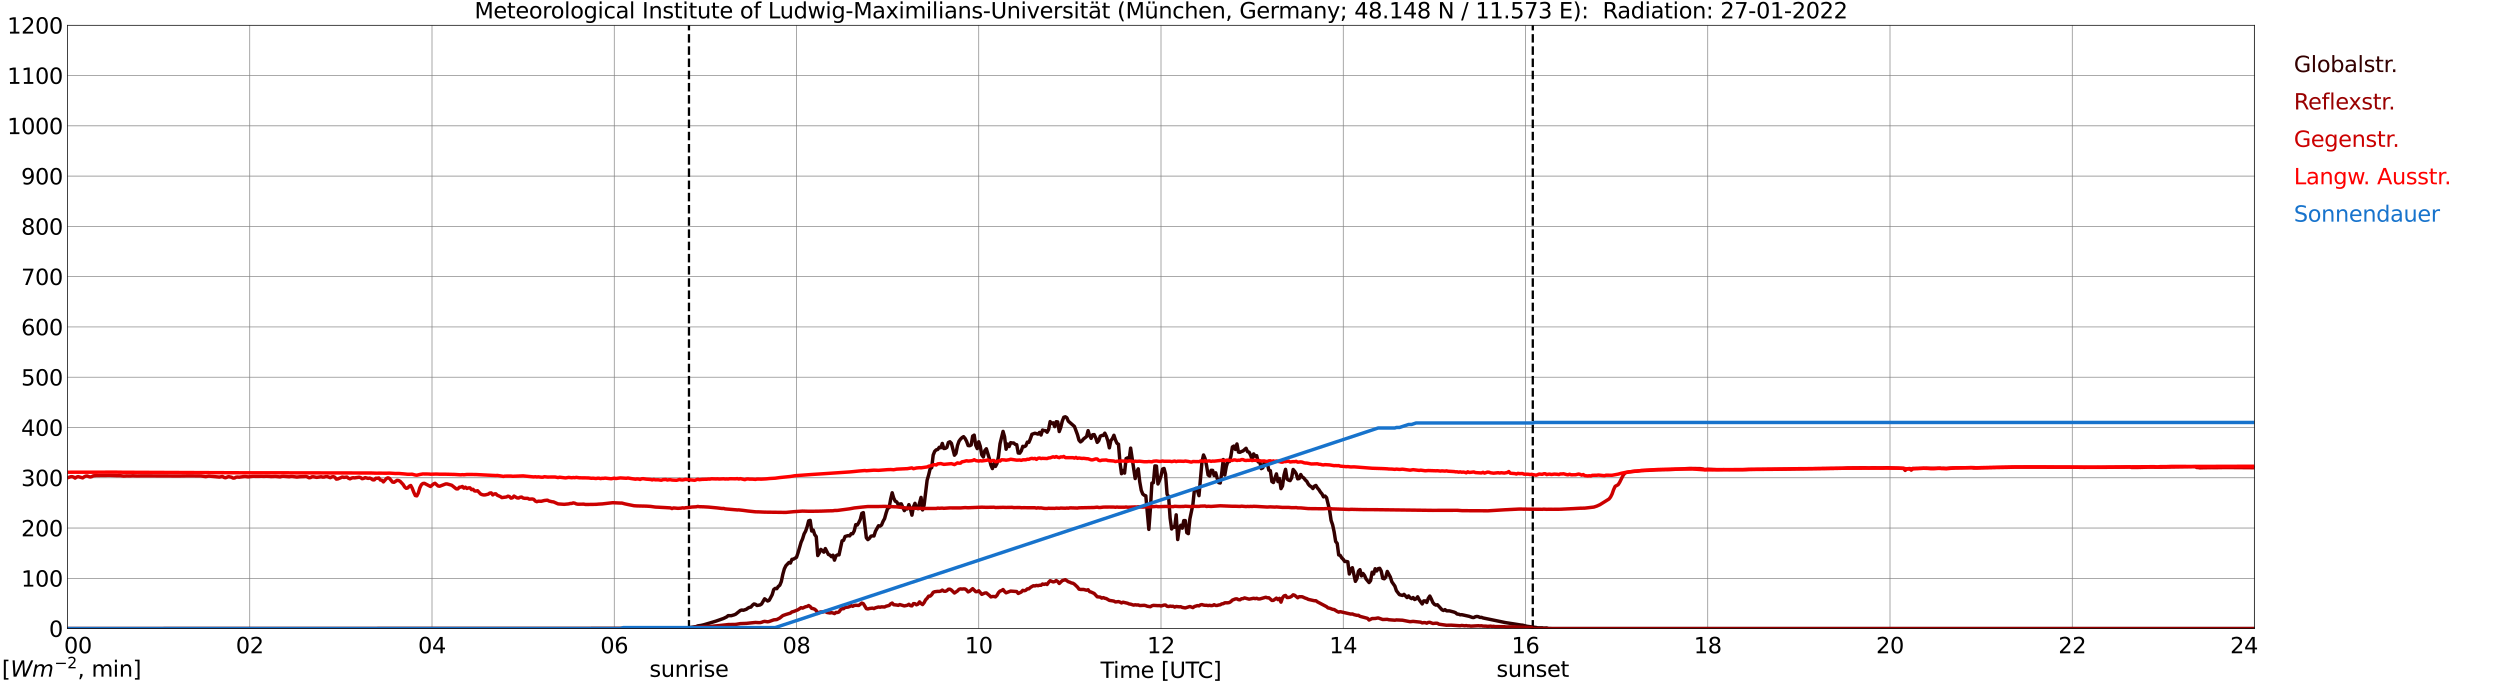 <?xml version="1.0" encoding="utf-8" standalone="no"?>
<!DOCTYPE svg PUBLIC "-//W3C//DTD SVG 1.1//EN"
  "http://www.w3.org/Graphics/SVG/1.1/DTD/svg11.dtd">
<svg xmlns:xlink="http://www.w3.org/1999/xlink" width="1085.4pt" height="296.64pt" viewBox="0 0 1085.4 296.64" xmlns="http://www.w3.org/2000/svg" version="1.1">
 <defs>
  <style type="text/css">*{stroke-linejoin: round; stroke-linecap: butt}</style>
 </defs>
 <g id="figure_1">
  <g id="patch_1">
   <path d="M 0 296.64 
L 1085.4 296.64 
L 1085.4 0 
L 0 0 
z
" style="fill: #ffffff"/>
  </g>
  <g id="axes_1">
   <g id="patch_2">
    <path d="M 29.306 272.909 
L 978.814 272.909 
L 978.814 10.976 
L 29.306 10.976 
z
" style="fill: #ffffff"/>
   </g>
   <g id="patch_3">
    <path d="M 978.814 272.909 
L 978.814 272.909 
L 978.814 10.976 
L 978.814 10.976 
z
" clip-path="url(#p166d25a508)" style="fill: #d3d3d3; opacity: 0.25; stroke: #d3d3d3; stroke-linejoin: miter"/>
   </g>
   <g id="matplotlib.axis_1">
    <g id="xtick_1">
     <g id="line2d_1">
      <path d="M 29.306 272.909 
L 29.306 10.976 
" clip-path="url(#p166d25a508)" style="fill: none; stroke: #808080; stroke-width: 0.3; stroke-linecap: square"/>
     </g>
     <g id="line2d_2"/>
     <g id="text_1">
      <!--    00 -->
      <g transform="translate(18.733 283.627) scale(0.095 -0.095)">
       <defs>
        <path id="DejaVuSans-20" transform="scale(0.016)"/>
        <path id="DejaVuSans-30" d="M 2034 4250 
Q 1547 4250 1301 3770 
Q 1056 3291 1056 2328 
Q 1056 1369 1301 889 
Q 1547 409 2034 409 
Q 2525 409 2770 889 
Q 3016 1369 3016 2328 
Q 3016 3291 2770 3770 
Q 2525 4250 2034 4250 
z
M 2034 4750 
Q 2819 4750 3233 4129 
Q 3647 3509 3647 2328 
Q 3647 1150 3233 529 
Q 2819 -91 2034 -91 
Q 1250 -91 836 529 
Q 422 1150 422 2328 
Q 422 3509 836 4129 
Q 1250 4750 2034 4750 
z
" transform="scale(0.016)"/>
       </defs>
       <use xlink:href="#DejaVuSans-20"/>
       <use xlink:href="#DejaVuSans-20" transform="translate(31.787 0)"/>
       <use xlink:href="#DejaVuSans-20" transform="translate(63.574 0)"/>
       <use xlink:href="#DejaVuSans-30" transform="translate(95.361 0)"/>
       <use xlink:href="#DejaVuSans-30" transform="translate(158.984 0)"/>
      </g>
     </g>
    </g>
    <g id="xtick_2">
     <g id="line2d_3">
      <path d="M 108.431 272.909 
L 108.431 10.976 
" clip-path="url(#p166d25a508)" style="fill: none; stroke: #808080; stroke-width: 0.3; stroke-linecap: square"/>
     </g>
     <g id="line2d_4"/>
     <g id="text_2">
      <!-- 02 -->
      <g transform="translate(102.387 283.627) scale(0.095 -0.095)">
       <defs>
        <path id="DejaVuSans-32" d="M 1228 531 
L 3431 531 
L 3431 0 
L 469 0 
L 469 531 
Q 828 903 1448 1529 
Q 2069 2156 2228 2338 
Q 2531 2678 2651 2914 
Q 2772 3150 2772 3378 
Q 2772 3750 2511 3984 
Q 2250 4219 1831 4219 
Q 1534 4219 1204 4116 
Q 875 4013 500 3803 
L 500 4441 
Q 881 4594 1212 4672 
Q 1544 4750 1819 4750 
Q 2544 4750 2975 4387 
Q 3406 4025 3406 3419 
Q 3406 3131 3298 2873 
Q 3191 2616 2906 2266 
Q 2828 2175 2409 1742 
Q 1991 1309 1228 531 
z
" transform="scale(0.016)"/>
       </defs>
       <use xlink:href="#DejaVuSans-30"/>
       <use xlink:href="#DejaVuSans-32" transform="translate(63.623 0)"/>
      </g>
     </g>
    </g>
    <g id="xtick_3">
     <g id="line2d_5">
      <path d="M 187.557 272.909 
L 187.557 10.976 
" clip-path="url(#p166d25a508)" style="fill: none; stroke: #808080; stroke-width: 0.3; stroke-linecap: square"/>
     </g>
     <g id="line2d_6"/>
     <g id="text_3">
      <!-- 04 -->
      <g transform="translate(181.513 283.627) scale(0.095 -0.095)">
       <defs>
        <path id="DejaVuSans-34" d="M 2419 4116 
L 825 1625 
L 2419 1625 
L 2419 4116 
z
M 2253 4666 
L 3047 4666 
L 3047 1625 
L 3713 1625 
L 3713 1100 
L 3047 1100 
L 3047 0 
L 2419 0 
L 2419 1100 
L 313 1100 
L 313 1709 
L 2253 4666 
z
" transform="scale(0.016)"/>
       </defs>
       <use xlink:href="#DejaVuSans-30"/>
       <use xlink:href="#DejaVuSans-34" transform="translate(63.623 0)"/>
      </g>
     </g>
    </g>
    <g id="xtick_4">
     <g id="line2d_7">
      <path d="M 266.683 272.909 
L 266.683 10.976 
" clip-path="url(#p166d25a508)" style="fill: none; stroke: #808080; stroke-width: 0.3; stroke-linecap: square"/>
     </g>
     <g id="line2d_8"/>
     <g id="text_4">
      <!-- 06 -->
      <g transform="translate(260.638 283.627) scale(0.095 -0.095)">
       <defs>
        <path id="DejaVuSans-36" d="M 2113 2584 
Q 1688 2584 1439 2293 
Q 1191 2003 1191 1497 
Q 1191 994 1439 701 
Q 1688 409 2113 409 
Q 2538 409 2786 701 
Q 3034 994 3034 1497 
Q 3034 2003 2786 2293 
Q 2538 2584 2113 2584 
z
M 3366 4563 
L 3366 3988 
Q 3128 4100 2886 4159 
Q 2644 4219 2406 4219 
Q 1781 4219 1451 3797 
Q 1122 3375 1075 2522 
Q 1259 2794 1537 2939 
Q 1816 3084 2150 3084 
Q 2853 3084 3261 2657 
Q 3669 2231 3669 1497 
Q 3669 778 3244 343 
Q 2819 -91 2113 -91 
Q 1303 -91 875 529 
Q 447 1150 447 2328 
Q 447 3434 972 4092 
Q 1497 4750 2381 4750 
Q 2619 4750 2861 4703 
Q 3103 4656 3366 4563 
z
" transform="scale(0.016)"/>
       </defs>
       <use xlink:href="#DejaVuSans-30"/>
       <use xlink:href="#DejaVuSans-36" transform="translate(63.623 0)"/>
      </g>
     </g>
    </g>
    <g id="xtick_5">
     <g id="line2d_9">
      <path d="M 345.808 272.909 
L 345.808 10.976 
" clip-path="url(#p166d25a508)" style="fill: none; stroke: #808080; stroke-width: 0.3; stroke-linecap: square"/>
     </g>
     <g id="line2d_10"/>
     <g id="text_5">
      <!-- 08 -->
      <g transform="translate(339.764 283.627) scale(0.095 -0.095)">
       <defs>
        <path id="DejaVuSans-38" d="M 2034 2216 
Q 1584 2216 1326 1975 
Q 1069 1734 1069 1313 
Q 1069 891 1326 650 
Q 1584 409 2034 409 
Q 2484 409 2743 651 
Q 3003 894 3003 1313 
Q 3003 1734 2745 1975 
Q 2488 2216 2034 2216 
z
M 1403 2484 
Q 997 2584 770 2862 
Q 544 3141 544 3541 
Q 544 4100 942 4425 
Q 1341 4750 2034 4750 
Q 2731 4750 3128 4425 
Q 3525 4100 3525 3541 
Q 3525 3141 3298 2862 
Q 3072 2584 2669 2484 
Q 3125 2378 3379 2068 
Q 3634 1759 3634 1313 
Q 3634 634 3220 271 
Q 2806 -91 2034 -91 
Q 1263 -91 848 271 
Q 434 634 434 1313 
Q 434 1759 690 2068 
Q 947 2378 1403 2484 
z
M 1172 3481 
Q 1172 3119 1398 2916 
Q 1625 2713 2034 2713 
Q 2441 2713 2670 2916 
Q 2900 3119 2900 3481 
Q 2900 3844 2670 4047 
Q 2441 4250 2034 4250 
Q 1625 4250 1398 4047 
Q 1172 3844 1172 3481 
z
" transform="scale(0.016)"/>
       </defs>
       <use xlink:href="#DejaVuSans-30"/>
       <use xlink:href="#DejaVuSans-38" transform="translate(63.623 0)"/>
      </g>
     </g>
    </g>
    <g id="xtick_6">
     <g id="line2d_11">
      <path d="M 424.934 272.909 
L 424.934 10.976 
" clip-path="url(#p166d25a508)" style="fill: none; stroke: #808080; stroke-width: 0.3; stroke-linecap: square"/>
     </g>
     <g id="line2d_12"/>
     <g id="text_6">
      <!-- 10 -->
      <g transform="translate(418.89 283.627) scale(0.095 -0.095)">
       <defs>
        <path id="DejaVuSans-31" d="M 794 531 
L 1825 531 
L 1825 4091 
L 703 3866 
L 703 4441 
L 1819 4666 
L 2450 4666 
L 2450 531 
L 3481 531 
L 3481 0 
L 794 0 
L 794 531 
z
" transform="scale(0.016)"/>
       </defs>
       <use xlink:href="#DejaVuSans-31"/>
       <use xlink:href="#DejaVuSans-30" transform="translate(63.623 0)"/>
      </g>
     </g>
    </g>
    <g id="xtick_7">
     <g id="line2d_13">
      <path d="M 504.06 272.909 
L 504.06 10.976 
" clip-path="url(#p166d25a508)" style="fill: none; stroke: #808080; stroke-width: 0.3; stroke-linecap: square"/>
     </g>
     <g id="line2d_14"/>
     <g id="text_7">
      <!-- 12 -->
      <g transform="translate(498.015 283.627) scale(0.095 -0.095)">
       <use xlink:href="#DejaVuSans-31"/>
       <use xlink:href="#DejaVuSans-32" transform="translate(63.623 0)"/>
      </g>
     </g>
    </g>
    <g id="xtick_8">
     <g id="line2d_15">
      <path d="M 583.185 272.909 
L 583.185 10.976 
" clip-path="url(#p166d25a508)" style="fill: none; stroke: #808080; stroke-width: 0.3; stroke-linecap: square"/>
     </g>
     <g id="line2d_16"/>
     <g id="text_8">
      <!-- 14 -->
      <g transform="translate(577.141 283.627) scale(0.095 -0.095)">
       <use xlink:href="#DejaVuSans-31"/>
       <use xlink:href="#DejaVuSans-34" transform="translate(63.623 0)"/>
      </g>
     </g>
    </g>
    <g id="xtick_9">
     <g id="line2d_17">
      <path d="M 662.311 272.909 
L 662.311 10.976 
" clip-path="url(#p166d25a508)" style="fill: none; stroke: #808080; stroke-width: 0.3; stroke-linecap: square"/>
     </g>
     <g id="line2d_18"/>
     <g id="text_9">
      <!-- 16 -->
      <g transform="translate(656.267 283.627) scale(0.095 -0.095)">
       <use xlink:href="#DejaVuSans-31"/>
       <use xlink:href="#DejaVuSans-36" transform="translate(63.623 0)"/>
      </g>
     </g>
    </g>
    <g id="xtick_10">
     <g id="line2d_19">
      <path d="M 741.437 272.909 
L 741.437 10.976 
" clip-path="url(#p166d25a508)" style="fill: none; stroke: #808080; stroke-width: 0.3; stroke-linecap: square"/>
     </g>
     <g id="line2d_20"/>
     <g id="text_10">
      <!-- 18 -->
      <g transform="translate(735.392 283.627) scale(0.095 -0.095)">
       <use xlink:href="#DejaVuSans-31"/>
       <use xlink:href="#DejaVuSans-38" transform="translate(63.623 0)"/>
      </g>
     </g>
    </g>
    <g id="xtick_11">
     <g id="line2d_21">
      <path d="M 820.562 272.909 
L 820.562 10.976 
" clip-path="url(#p166d25a508)" style="fill: none; stroke: #808080; stroke-width: 0.3; stroke-linecap: square"/>
     </g>
     <g id="line2d_22"/>
     <g id="text_11">
      <!-- 20 -->
      <g transform="translate(814.518 283.627) scale(0.095 -0.095)">
       <use xlink:href="#DejaVuSans-32"/>
       <use xlink:href="#DejaVuSans-30" transform="translate(63.623 0)"/>
      </g>
     </g>
    </g>
    <g id="xtick_12">
     <g id="line2d_23">
      <path d="M 899.688 272.909 
L 899.688 10.976 
" clip-path="url(#p166d25a508)" style="fill: none; stroke: #808080; stroke-width: 0.3; stroke-linecap: square"/>
     </g>
     <g id="line2d_24"/>
     <g id="text_12">
      <!-- 22 -->
      <g transform="translate(893.644 283.627) scale(0.095 -0.095)">
       <use xlink:href="#DejaVuSans-32"/>
       <use xlink:href="#DejaVuSans-32" transform="translate(63.623 0)"/>
      </g>
     </g>
    </g>
    <g id="xtick_13">
     <g id="line2d_25">
      <path d="M 978.814 272.909 
L 978.814 10.976 
" clip-path="url(#p166d25a508)" style="fill: none; stroke: #808080; stroke-width: 0.3; stroke-linecap: square"/>
     </g>
     <g id="line2d_26"/>
     <g id="text_13">
      <!-- 24    -->
      <g transform="translate(968.241 283.627) scale(0.095 -0.095)">
       <use xlink:href="#DejaVuSans-32"/>
       <use xlink:href="#DejaVuSans-34" transform="translate(63.623 0)"/>
       <use xlink:href="#DejaVuSans-20" transform="translate(127.246 0)"/>
       <use xlink:href="#DejaVuSans-20" transform="translate(159.033 0)"/>
       <use xlink:href="#DejaVuSans-20" transform="translate(190.82 0)"/>
      </g>
     </g>
    </g>
    <g id="text_14">
     <!-- Time [UTC] -->
     <g transform="translate(477.806 294.322) scale(0.095 -0.095)">
      <defs>
       <path id="DejaVuSans-54" d="M -19 4666 
L 3928 4666 
L 3928 4134 
L 2272 4134 
L 2272 0 
L 1638 0 
L 1638 4134 
L -19 4134 
L -19 4666 
z
" transform="scale(0.016)"/>
       <path id="DejaVuSans-69" d="M 603 3500 
L 1178 3500 
L 1178 0 
L 603 0 
L 603 3500 
z
M 603 4863 
L 1178 4863 
L 1178 4134 
L 603 4134 
L 603 4863 
z
" transform="scale(0.016)"/>
       <path id="DejaVuSans-6d" d="M 3328 2828 
Q 3544 3216 3844 3400 
Q 4144 3584 4550 3584 
Q 5097 3584 5394 3201 
Q 5691 2819 5691 2113 
L 5691 0 
L 5113 0 
L 5113 2094 
Q 5113 2597 4934 2840 
Q 4756 3084 4391 3084 
Q 3944 3084 3684 2787 
Q 3425 2491 3425 1978 
L 3425 0 
L 2847 0 
L 2847 2094 
Q 2847 2600 2669 2842 
Q 2491 3084 2119 3084 
Q 1678 3084 1418 2786 
Q 1159 2488 1159 1978 
L 1159 0 
L 581 0 
L 581 3500 
L 1159 3500 
L 1159 2956 
Q 1356 3278 1631 3431 
Q 1906 3584 2284 3584 
Q 2666 3584 2933 3390 
Q 3200 3197 3328 2828 
z
" transform="scale(0.016)"/>
       <path id="DejaVuSans-65" d="M 3597 1894 
L 3597 1613 
L 953 1613 
Q 991 1019 1311 708 
Q 1631 397 2203 397 
Q 2534 397 2845 478 
Q 3156 559 3463 722 
L 3463 178 
Q 3153 47 2828 -22 
Q 2503 -91 2169 -91 
Q 1331 -91 842 396 
Q 353 884 353 1716 
Q 353 2575 817 3079 
Q 1281 3584 2069 3584 
Q 2775 3584 3186 3129 
Q 3597 2675 3597 1894 
z
M 3022 2063 
Q 3016 2534 2758 2815 
Q 2500 3097 2075 3097 
Q 1594 3097 1305 2825 
Q 1016 2553 972 2059 
L 3022 2063 
z
" transform="scale(0.016)"/>
       <path id="DejaVuSans-5b" d="M 550 4863 
L 1875 4863 
L 1875 4416 
L 1125 4416 
L 1125 -397 
L 1875 -397 
L 1875 -844 
L 550 -844 
L 550 4863 
z
" transform="scale(0.016)"/>
       <path id="DejaVuSans-55" d="M 556 4666 
L 1191 4666 
L 1191 1831 
Q 1191 1081 1462 751 
Q 1734 422 2344 422 
Q 2950 422 3222 751 
Q 3494 1081 3494 1831 
L 3494 4666 
L 4128 4666 
L 4128 1753 
Q 4128 841 3676 375 
Q 3225 -91 2344 -91 
Q 1459 -91 1007 375 
Q 556 841 556 1753 
L 556 4666 
z
" transform="scale(0.016)"/>
       <path id="DejaVuSans-43" d="M 4122 4306 
L 4122 3641 
Q 3803 3938 3442 4084 
Q 3081 4231 2675 4231 
Q 1875 4231 1450 3742 
Q 1025 3253 1025 2328 
Q 1025 1406 1450 917 
Q 1875 428 2675 428 
Q 3081 428 3442 575 
Q 3803 722 4122 1019 
L 4122 359 
Q 3791 134 3420 21 
Q 3050 -91 2638 -91 
Q 1578 -91 968 557 
Q 359 1206 359 2328 
Q 359 3453 968 4101 
Q 1578 4750 2638 4750 
Q 3056 4750 3426 4639 
Q 3797 4528 4122 4306 
z
" transform="scale(0.016)"/>
       <path id="DejaVuSans-5d" d="M 1947 4863 
L 1947 -844 
L 622 -844 
L 622 -397 
L 1369 -397 
L 1369 4416 
L 622 4416 
L 622 4863 
L 1947 4863 
z
" transform="scale(0.016)"/>
      </defs>
      <use xlink:href="#DejaVuSans-54"/>
      <use xlink:href="#DejaVuSans-69" transform="translate(57.959 0)"/>
      <use xlink:href="#DejaVuSans-6d" transform="translate(85.742 0)"/>
      <use xlink:href="#DejaVuSans-65" transform="translate(183.154 0)"/>
      <use xlink:href="#DejaVuSans-20" transform="translate(244.678 0)"/>
      <use xlink:href="#DejaVuSans-5b" transform="translate(276.465 0)"/>
      <use xlink:href="#DejaVuSans-55" transform="translate(315.479 0)"/>
      <use xlink:href="#DejaVuSans-54" transform="translate(388.672 0)"/>
      <use xlink:href="#DejaVuSans-43" transform="translate(443.881 0)"/>
      <use xlink:href="#DejaVuSans-5d" transform="translate(513.705 0)"/>
     </g>
    </g>
   </g>
   <g id="matplotlib.axis_2">
    <g id="ytick_1">
     <g id="line2d_27">
      <path d="M 29.306 272.909 
L 978.814 272.909 
" clip-path="url(#p166d25a508)" style="fill: none; stroke: #808080; stroke-width: 0.3; stroke-linecap: square"/>
     </g>
     <g id="line2d_28"/>
     <g id="text_15">
      <!-- 0 -->
      <g transform="translate(21.261 276.518) scale(0.095 -0.095)">
       <use xlink:href="#DejaVuSans-30"/>
      </g>
     </g>
    </g>
    <g id="ytick_2">
     <g id="line2d_29">
      <path d="M 29.306 251.081 
L 978.814 251.081 
" clip-path="url(#p166d25a508)" style="fill: none; stroke: #808080; stroke-width: 0.3; stroke-linecap: square"/>
     </g>
     <g id="line2d_30"/>
     <g id="text_16">
      <!-- 100 -->
      <g transform="translate(9.173 254.69) scale(0.095 -0.095)">
       <use xlink:href="#DejaVuSans-31"/>
       <use xlink:href="#DejaVuSans-30" transform="translate(63.623 0)"/>
       <use xlink:href="#DejaVuSans-30" transform="translate(127.246 0)"/>
      </g>
     </g>
    </g>
    <g id="ytick_3">
     <g id="line2d_31">
      <path d="M 29.306 229.253 
L 978.814 229.253 
" clip-path="url(#p166d25a508)" style="fill: none; stroke: #808080; stroke-width: 0.3; stroke-linecap: square"/>
     </g>
     <g id="line2d_32"/>
     <g id="text_17">
      <!-- 200 -->
      <g transform="translate(9.173 232.863) scale(0.095 -0.095)">
       <use xlink:href="#DejaVuSans-32"/>
       <use xlink:href="#DejaVuSans-30" transform="translate(63.623 0)"/>
       <use xlink:href="#DejaVuSans-30" transform="translate(127.246 0)"/>
      </g>
     </g>
    </g>
    <g id="ytick_4">
     <g id="line2d_33">
      <path d="M 29.306 207.426 
L 978.814 207.426 
" clip-path="url(#p166d25a508)" style="fill: none; stroke: #808080; stroke-width: 0.3; stroke-linecap: square"/>
     </g>
     <g id="line2d_34"/>
     <g id="text_18">
      <!-- 300 -->
      <g transform="translate(9.173 211.035) scale(0.095 -0.095)">
       <defs>
        <path id="DejaVuSans-33" d="M 2597 2516 
Q 3050 2419 3304 2112 
Q 3559 1806 3559 1356 
Q 3559 666 3084 287 
Q 2609 -91 1734 -91 
Q 1441 -91 1130 -33 
Q 819 25 488 141 
L 488 750 
Q 750 597 1062 519 
Q 1375 441 1716 441 
Q 2309 441 2620 675 
Q 2931 909 2931 1356 
Q 2931 1769 2642 2001 
Q 2353 2234 1838 2234 
L 1294 2234 
L 1294 2753 
L 1863 2753 
Q 2328 2753 2575 2939 
Q 2822 3125 2822 3475 
Q 2822 3834 2567 4026 
Q 2313 4219 1838 4219 
Q 1578 4219 1281 4162 
Q 984 4106 628 3988 
L 628 4550 
Q 988 4650 1302 4700 
Q 1616 4750 1894 4750 
Q 2613 4750 3031 4423 
Q 3450 4097 3450 3541 
Q 3450 3153 3228 2886 
Q 3006 2619 2597 2516 
z
" transform="scale(0.016)"/>
       </defs>
       <use xlink:href="#DejaVuSans-33"/>
       <use xlink:href="#DejaVuSans-30" transform="translate(63.623 0)"/>
       <use xlink:href="#DejaVuSans-30" transform="translate(127.246 0)"/>
      </g>
     </g>
    </g>
    <g id="ytick_5">
     <g id="line2d_35">
      <path d="M 29.306 185.598 
L 978.814 185.598 
" clip-path="url(#p166d25a508)" style="fill: none; stroke: #808080; stroke-width: 0.3; stroke-linecap: square"/>
     </g>
     <g id="line2d_36"/>
     <g id="text_19">
      <!-- 400 -->
      <g transform="translate(9.173 189.207) scale(0.095 -0.095)">
       <use xlink:href="#DejaVuSans-34"/>
       <use xlink:href="#DejaVuSans-30" transform="translate(63.623 0)"/>
       <use xlink:href="#DejaVuSans-30" transform="translate(127.246 0)"/>
      </g>
     </g>
    </g>
    <g id="ytick_6">
     <g id="line2d_37">
      <path d="M 29.306 163.77 
L 978.814 163.77 
" clip-path="url(#p166d25a508)" style="fill: none; stroke: #808080; stroke-width: 0.3; stroke-linecap: square"/>
     </g>
     <g id="line2d_38"/>
     <g id="text_20">
      <!-- 500 -->
      <g transform="translate(9.173 167.379) scale(0.095 -0.095)">
       <defs>
        <path id="DejaVuSans-35" d="M 691 4666 
L 3169 4666 
L 3169 4134 
L 1269 4134 
L 1269 2991 
Q 1406 3038 1543 3061 
Q 1681 3084 1819 3084 
Q 2600 3084 3056 2656 
Q 3513 2228 3513 1497 
Q 3513 744 3044 326 
Q 2575 -91 1722 -91 
Q 1428 -91 1123 -41 
Q 819 9 494 109 
L 494 744 
Q 775 591 1075 516 
Q 1375 441 1709 441 
Q 2250 441 2565 725 
Q 2881 1009 2881 1497 
Q 2881 1984 2565 2268 
Q 2250 2553 1709 2553 
Q 1456 2553 1204 2497 
Q 953 2441 691 2322 
L 691 4666 
z
" transform="scale(0.016)"/>
       </defs>
       <use xlink:href="#DejaVuSans-35"/>
       <use xlink:href="#DejaVuSans-30" transform="translate(63.623 0)"/>
       <use xlink:href="#DejaVuSans-30" transform="translate(127.246 0)"/>
      </g>
     </g>
    </g>
    <g id="ytick_7">
     <g id="line2d_39">
      <path d="M 29.306 141.942 
L 978.814 141.942 
" clip-path="url(#p166d25a508)" style="fill: none; stroke: #808080; stroke-width: 0.3; stroke-linecap: square"/>
     </g>
     <g id="line2d_40"/>
     <g id="text_21">
      <!-- 600 -->
      <g transform="translate(9.173 145.551) scale(0.095 -0.095)">
       <use xlink:href="#DejaVuSans-36"/>
       <use xlink:href="#DejaVuSans-30" transform="translate(63.623 0)"/>
       <use xlink:href="#DejaVuSans-30" transform="translate(127.246 0)"/>
      </g>
     </g>
    </g>
    <g id="ytick_8">
     <g id="line2d_41">
      <path d="M 29.306 120.114 
L 978.814 120.114 
" clip-path="url(#p166d25a508)" style="fill: none; stroke: #808080; stroke-width: 0.3; stroke-linecap: square"/>
     </g>
     <g id="line2d_42"/>
     <g id="text_22">
      <!-- 700 -->
      <g transform="translate(9.173 123.724) scale(0.095 -0.095)">
       <defs>
        <path id="DejaVuSans-37" d="M 525 4666 
L 3525 4666 
L 3525 4397 
L 1831 0 
L 1172 0 
L 2766 4134 
L 525 4134 
L 525 4666 
z
" transform="scale(0.016)"/>
       </defs>
       <use xlink:href="#DejaVuSans-37"/>
       <use xlink:href="#DejaVuSans-30" transform="translate(63.623 0)"/>
       <use xlink:href="#DejaVuSans-30" transform="translate(127.246 0)"/>
      </g>
     </g>
    </g>
    <g id="ytick_9">
     <g id="line2d_43">
      <path d="M 29.306 98.287 
L 978.814 98.287 
" clip-path="url(#p166d25a508)" style="fill: none; stroke: #808080; stroke-width: 0.3; stroke-linecap: square"/>
     </g>
     <g id="line2d_44"/>
     <g id="text_23">
      <!-- 800 -->
      <g transform="translate(9.173 101.896) scale(0.095 -0.095)">
       <use xlink:href="#DejaVuSans-38"/>
       <use xlink:href="#DejaVuSans-30" transform="translate(63.623 0)"/>
       <use xlink:href="#DejaVuSans-30" transform="translate(127.246 0)"/>
      </g>
     </g>
    </g>
    <g id="ytick_10">
     <g id="line2d_45">
      <path d="M 29.306 76.459 
L 978.814 76.459 
" clip-path="url(#p166d25a508)" style="fill: none; stroke: #808080; stroke-width: 0.3; stroke-linecap: square"/>
     </g>
     <g id="line2d_46"/>
     <g id="text_24">
      <!-- 900 -->
      <g transform="translate(9.173 80.068) scale(0.095 -0.095)">
       <defs>
        <path id="DejaVuSans-39" d="M 703 97 
L 703 672 
Q 941 559 1184 500 
Q 1428 441 1663 441 
Q 2288 441 2617 861 
Q 2947 1281 2994 2138 
Q 2813 1869 2534 1725 
Q 2256 1581 1919 1581 
Q 1219 1581 811 2004 
Q 403 2428 403 3163 
Q 403 3881 828 4315 
Q 1253 4750 1959 4750 
Q 2769 4750 3195 4129 
Q 3622 3509 3622 2328 
Q 3622 1225 3098 567 
Q 2575 -91 1691 -91 
Q 1453 -91 1209 -44 
Q 966 3 703 97 
z
M 1959 2075 
Q 2384 2075 2632 2365 
Q 2881 2656 2881 3163 
Q 2881 3666 2632 3958 
Q 2384 4250 1959 4250 
Q 1534 4250 1286 3958 
Q 1038 3666 1038 3163 
Q 1038 2656 1286 2365 
Q 1534 2075 1959 2075 
z
" transform="scale(0.016)"/>
       </defs>
       <use xlink:href="#DejaVuSans-39"/>
       <use xlink:href="#DejaVuSans-30" transform="translate(63.623 0)"/>
       <use xlink:href="#DejaVuSans-30" transform="translate(127.246 0)"/>
      </g>
     </g>
    </g>
    <g id="ytick_11">
     <g id="line2d_47">
      <path d="M 29.306 54.631 
L 978.814 54.631 
" clip-path="url(#p166d25a508)" style="fill: none; stroke: #808080; stroke-width: 0.3; stroke-linecap: square"/>
     </g>
     <g id="line2d_48"/>
     <g id="text_25">
      <!-- 1000 -->
      <g transform="translate(3.128 58.24) scale(0.095 -0.095)">
       <use xlink:href="#DejaVuSans-31"/>
       <use xlink:href="#DejaVuSans-30" transform="translate(63.623 0)"/>
       <use xlink:href="#DejaVuSans-30" transform="translate(127.246 0)"/>
       <use xlink:href="#DejaVuSans-30" transform="translate(190.869 0)"/>
      </g>
     </g>
    </g>
    <g id="ytick_12">
     <g id="line2d_49">
      <path d="M 29.306 32.803 
L 978.814 32.803 
" clip-path="url(#p166d25a508)" style="fill: none; stroke: #808080; stroke-width: 0.3; stroke-linecap: square"/>
     </g>
     <g id="line2d_50"/>
     <g id="text_26">
      <!-- 1100 -->
      <g transform="translate(3.128 36.413) scale(0.095 -0.095)">
       <use xlink:href="#DejaVuSans-31"/>
       <use xlink:href="#DejaVuSans-31" transform="translate(63.623 0)"/>
       <use xlink:href="#DejaVuSans-30" transform="translate(127.246 0)"/>
       <use xlink:href="#DejaVuSans-30" transform="translate(190.869 0)"/>
      </g>
     </g>
    </g>
    <g id="ytick_13">
     <g id="line2d_51">
      <path d="M 29.306 10.976 
L 978.814 10.976 
" clip-path="url(#p166d25a508)" style="fill: none; stroke: #808080; stroke-width: 0.3; stroke-linecap: square"/>
     </g>
     <g id="line2d_52"/>
     <g id="text_27">
      <!-- 1200 -->
      <g transform="translate(3.128 14.585) scale(0.095 -0.095)">
       <use xlink:href="#DejaVuSans-31"/>
       <use xlink:href="#DejaVuSans-32" transform="translate(63.623 0)"/>
       <use xlink:href="#DejaVuSans-30" transform="translate(127.246 0)"/>
       <use xlink:href="#DejaVuSans-30" transform="translate(190.869 0)"/>
      </g>
     </g>
    </g>
   </g>
   <g id="line2d_53">
    <path d="M 299.124 272.909 
L 299.124 10.976 
" clip-path="url(#p166d25a508)" style="fill: none; stroke-dasharray: 3.7,1.6; stroke-dashoffset: 0; stroke: #000000"/>
   </g>
   <g id="line2d_54">
    <path d="M 665.476 272.909 
L 665.476 10.976 
" clip-path="url(#p166d25a508)" style="fill: none; stroke-dasharray: 3.7,1.6; stroke-dashoffset: 0; stroke: #000000"/>
   </g>
   <g id="line2d_55">
    <path d="M 29.306 272.909 
L 295.696 272.826 
L 296.355 272.725 
L 297.674 272.704 
L 298.333 272.542 
L 298.992 272.645 
L 299.652 272.442 
L 302.289 272.036 
L 302.949 271.732 
L 304.267 271.549 
L 305.586 271.246 
L 307.564 270.658 
L 310.861 269.665 
L 312.18 269.198 
L 314.158 268.489 
L 315.477 267.84 
L 316.136 267.293 
L 317.455 267.314 
L 318.774 266.928 
L 319.433 266.644 
L 321.411 265.044 
L 322.071 264.841 
L 322.73 264.961 
L 324.049 264.516 
L 324.708 264.029 
L 325.368 263.687 
L 326.027 263.564 
L 326.686 262.752 
L 327.346 262.226 
L 328.005 262.368 
L 328.665 262.875 
L 329.983 262.652 
L 330.643 262.226 
L 331.961 259.976 
L 333.28 260.93 
L 333.94 260.646 
L 335.258 258.173 
L 335.918 255.944 
L 336.577 255.458 
L 337.236 255.58 
L 337.896 254.626 
L 338.555 254.078 
L 339.215 252.498 
L 339.874 249.337 
L 340.533 246.964 
L 341.193 245.628 
L 342.512 244.229 
L 343.171 244.452 
L 343.83 242.85 
L 344.49 242.749 
L 345.808 241.959 
L 346.468 240.034 
L 347.787 235.452 
L 348.446 233.953 
L 349.105 231.805 
L 349.765 230.609 
L 350.424 228.705 
L 351.083 226.152 
L 351.743 225.927 
L 352.402 230.548 
L 353.062 230.122 
L 353.721 232.13 
L 354.38 232.981 
L 355.04 241.189 
L 355.699 240.073 
L 356.359 238.534 
L 357.018 239.041 
L 357.677 239.731 
L 358.337 238.17 
L 359.655 240.724 
L 360.315 240.986 
L 360.974 241.695 
L 361.634 241.047 
L 362.293 243.195 
L 362.952 241.311 
L 363.612 240.905 
L 364.271 240.905 
L 365.59 234.804 
L 366.249 234.581 
L 366.909 232.92 
L 368.227 232.534 
L 368.887 232.656 
L 369.546 231.724 
L 370.206 231.724 
L 370.865 230.508 
L 371.524 227.793 
L 372.184 227.955 
L 372.843 226.881 
L 373.502 225.523 
L 374.162 222.888 
L 374.821 222.563 
L 376.14 233.488 
L 376.799 234.278 
L 377.459 233.73 
L 378.118 232.798 
L 378.777 232.656 
L 379.437 232.698 
L 380.096 230.631 
L 381.415 228.258 
L 382.074 228.422 
L 382.734 227.935 
L 383.393 226.333 
L 384.053 225.158 
L 384.712 222.746 
L 385.371 220.76 
L 386.031 220.374 
L 386.69 216.685 
L 387.349 213.95 
L 388.009 216.24 
L 388.668 217.597 
L 389.328 217.903 
L 389.987 219.119 
L 390.646 218.813 
L 391.306 218.754 
L 392.624 221.692 
L 393.284 220.821 
L 393.943 220.941 
L 394.603 219.097 
L 395.262 220.861 
L 395.921 223.659 
L 396.581 220.09 
L 397.24 218.529 
L 397.899 220.457 
L 398.559 220.861 
L 399.878 215.956 
L 400.537 221.389 
L 401.196 219.381 
L 402.515 208.497 
L 403.175 206.208 
L 403.834 203.492 
L 404.493 203.025 
L 405.153 197.575 
L 405.812 195.953 
L 406.471 195.305 
L 407.131 195.141 
L 407.79 194.209 
L 408.45 194.392 
L 409.109 192.528 
L 409.768 194.717 
L 410.428 194.656 
L 411.087 194.25 
L 411.746 192.122 
L 412.406 191.797 
L 413.065 192.467 
L 414.384 197.636 
L 415.043 196.843 
L 415.703 193.44 
L 416.362 191.555 
L 417.022 190.642 
L 417.681 189.994 
L 418.34 189.588 
L 419 190.358 
L 419.659 191.616 
L 420.318 193.44 
L 420.978 193.521 
L 421.637 193.176 
L 422.297 189.346 
L 422.956 188.92 
L 423.615 193.318 
L 424.275 194.757 
L 424.934 191.797 
L 425.593 193.783 
L 426.253 197.472 
L 426.912 198.404 
L 427.572 195.628 
L 428.231 194.837 
L 429.55 199.155 
L 430.209 201.931 
L 430.869 203.431 
L 431.528 201.322 
L 432.187 202.499 
L 432.847 201.264 
L 433.506 198.203 
L 434.165 192.648 
L 435.484 187.298 
L 436.144 189.649 
L 436.803 195.04 
L 437.462 192.77 
L 438.122 193.866 
L 438.781 192.183 
L 439.44 192.325 
L 440.1 192.325 
L 440.759 192.932 
L 441.419 193.074 
L 442.078 196.682 
L 442.737 196.743 
L 443.397 195.75 
L 444.056 193.783 
L 444.716 193.925 
L 445.375 193.541 
L 446.034 191.939 
L 446.694 192.041 
L 447.353 190.5 
L 448.012 188.555 
L 449.331 188.088 
L 450.65 188.475 
L 451.309 187.743 
L 451.969 188.859 
L 452.628 186.711 
L 453.287 186.934 
L 453.947 186.975 
L 454.606 187.663 
L 455.266 186.467 
L 455.925 183.042 
L 456.584 183.832 
L 457.244 183.57 
L 457.903 185.231 
L 458.563 183.083 
L 459.222 183.184 
L 459.881 187.359 
L 460.541 185.556 
L 461.2 182.819 
L 461.859 181.158 
L 462.519 180.955 
L 463.178 181.361 
L 463.838 182.861 
L 466.475 185.15 
L 467.794 188.737 
L 468.453 191.109 
L 469.113 191.858 
L 469.772 191.371 
L 470.431 190.561 
L 471.75 189.529 
L 472.409 186.975 
L 473.069 189.184 
L 473.728 190.319 
L 474.388 188.758 
L 475.047 188.678 
L 475.706 190.075 
L 476.366 192.061 
L 477.025 191.332 
L 477.685 189.387 
L 478.344 189.062 
L 479.003 189.062 
L 479.663 188.069 
L 480.322 189.407 
L 480.981 191.371 
L 481.641 194.434 
L 482.3 191.271 
L 482.96 190.439 
L 483.619 188.981 
L 484.278 190.987 
L 484.938 192.447 
L 485.597 192.873 
L 486.256 200.777 
L 486.916 205.66 
L 487.575 204.263 
L 488.235 205.398 
L 488.894 199.094 
L 489.553 198.771 
L 490.213 199.6 
L 490.872 194.554 
L 492.85 207.768 
L 493.51 204.972 
L 494.169 203.553 
L 494.828 209.167 
L 495.488 212.876 
L 496.147 214.498 
L 496.807 215.024 
L 497.466 215.268 
L 498.785 229.838 
L 499.444 221.083 
L 500.103 209.735 
L 500.763 209.571 
L 501.422 202.276 
L 502.082 202.357 
L 502.741 210.119 
L 503.4 208.619 
L 504.06 206.633 
L 504.719 203.654 
L 505.379 203.392 
L 506.038 205.884 
L 506.697 214.598 
L 507.357 215.552 
L 508.016 224.894 
L 508.675 229.657 
L 509.335 228.725 
L 509.994 228.928 
L 510.654 223.517 
L 511.313 234.237 
L 511.972 229.434 
L 512.632 228.055 
L 513.291 229.312 
L 513.95 226.029 
L 514.61 226.029 
L 515.269 231.257 
L 515.929 231.683 
L 516.588 225.34 
L 517.907 219.038 
L 518.566 212.631 
L 519.226 212.066 
L 519.885 213.018 
L 520.544 215.185 
L 521.863 200.371 
L 522.522 197.533 
L 523.182 199.074 
L 523.841 202.115 
L 524.501 206.168 
L 525.16 206.675 
L 525.819 204.182 
L 526.479 204.221 
L 527.138 206.472 
L 527.797 205.275 
L 528.457 207.687 
L 529.116 209.532 
L 529.776 209.693 
L 530.435 205.256 
L 531.094 199.52 
L 531.754 206.249 
L 532.413 202.54 
L 533.073 200.412 
L 533.732 200.412 
L 534.391 198.142 
L 535.051 194.067 
L 535.71 193.663 
L 536.369 195.141 
L 537.029 192.751 
L 537.688 196.276 
L 538.348 196.378 
L 539.007 196.014 
L 539.666 195.791 
L 540.985 194.634 
L 541.644 196.114 
L 542.304 196.317 
L 542.963 197.636 
L 543.623 199.539 
L 544.282 197.068 
L 544.941 198.081 
L 545.601 197.837 
L 546.26 200.532 
L 546.919 200.329 
L 547.579 203.451 
L 548.238 203.108 
L 548.898 200.755 
L 549.557 200.777 
L 550.216 201.202 
L 550.876 204.121 
L 551.535 204.363 
L 552.195 209.045 
L 552.854 209.49 
L 554.173 205.743 
L 554.832 209.087 
L 555.491 207.749 
L 556.151 212.147 
L 556.81 210.99 
L 557.47 206.249 
L 558.129 203.776 
L 558.788 207.971 
L 559.448 208.458 
L 560.107 208.661 
L 560.766 207.484 
L 561.426 203.837 
L 562.085 204.627 
L 562.745 205.66 
L 563.404 207.89 
L 564.063 207.749 
L 564.723 206.026 
L 565.382 207.12 
L 566.042 207.484 
L 566.701 208.377 
L 567.36 208.984 
L 568.02 210.2 
L 568.679 210.931 
L 569.338 211.335 
L 569.998 212.105 
L 570.657 211.073 
L 571.317 210.767 
L 571.976 211.863 
L 572.635 212.612 
L 573.295 213.666 
L 573.954 214.437 
L 574.613 215.714 
L 575.273 215.369 
L 575.932 216.058 
L 577.251 221.448 
L 577.91 225.949 
L 578.57 227.854 
L 579.229 230.934 
L 579.889 235.11 
L 580.548 235.9 
L 581.207 240.925 
L 581.867 241.128 
L 582.526 242.202 
L 583.185 242.85 
L 583.845 243.784 
L 584.504 243.762 
L 585.164 243.904 
L 585.823 249.195 
L 586.482 247.047 
L 587.142 246.48 
L 588.46 252.397 
L 589.12 251.221 
L 589.779 248.019 
L 590.439 247.329 
L 591.098 250.025 
L 591.757 248.992 
L 592.417 249.843 
L 593.076 251.343 
L 594.395 252.923 
L 595.054 252.092 
L 595.714 248.444 
L 596.373 249.215 
L 597.032 246.925 
L 597.692 247.896 
L 598.351 246.884 
L 599.011 246.742 
L 599.67 247.957 
L 600.329 251.079 
L 600.989 251.282 
L 601.648 250.553 
L 602.307 248.099 
L 603.626 250.533 
L 604.286 252.6 
L 605.604 254.484 
L 606.264 256.451 
L 607.582 258.173 
L 608.901 258.518 
L 609.561 258.051 
L 610.879 259.43 
L 611.539 258.721 
L 612.198 259.511 
L 612.858 259.895 
L 613.517 259.43 
L 614.176 260.281 
L 614.836 259.956 
L 615.495 259.105 
L 616.154 260.401 
L 617.473 262.207 
L 618.133 260.888 
L 618.792 260.888 
L 619.451 261.578 
L 620.111 259.775 
L 620.77 258.782 
L 621.429 260.059 
L 622.089 261.598 
L 622.748 262.368 
L 623.408 262.713 
L 624.067 262.552 
L 626.045 264.719 
L 626.705 265.044 
L 627.364 264.678 
L 628.023 265.206 
L 629.342 265.225 
L 631.32 265.754 
L 631.98 266.037 
L 632.639 266.605 
L 633.298 266.644 
L 633.958 266.928 
L 634.617 266.867 
L 637.914 267.598 
L 639.233 268.083 
L 639.892 268.105 
L 640.552 267.76 
L 641.211 267.637 
L 641.87 267.74 
L 642.53 268.063 
L 643.189 268.024 
L 643.848 268.286 
L 653.739 270.333 
L 657.036 270.84 
L 660.333 271.368 
L 660.992 271.407 
L 662.97 271.913 
L 666.927 272.42 
L 667.586 272.603 
L 669.564 272.584 
L 670.224 272.704 
L 671.542 272.645 
L 672.202 272.867 
L 674.18 272.909 
L 978.154 272.909 
L 978.154 272.909 
" clip-path="url(#p166d25a508)" style="fill: none; stroke: #330000; stroke-width: 1.5; stroke-linecap: square"/>
   </g>
   <g id="line2d_56">
    <path d="M 29.306 272.909 
L 300.971 272.909 
L 301.63 272.291 
L 304.267 272.208 
L 306.246 272.007 
L 308.883 271.924 
L 314.818 271.318 
L 316.136 271.156 
L 319.433 271.095 
L 321.411 270.75 
L 324.049 270.647 
L 325.368 270.506 
L 328.005 270.244 
L 329.324 270.324 
L 329.983 270.324 
L 330.643 270.183 
L 331.302 269.918 
L 331.961 269.777 
L 333.28 269.96 
L 333.94 269.838 
L 335.918 269.128 
L 337.236 268.986 
L 338.555 268.318 
L 339.874 267.264 
L 341.193 266.797 
L 343.171 266.19 
L 343.83 265.662 
L 344.49 265.52 
L 346.468 264.73 
L 347.787 263.839 
L 348.446 264.021 
L 349.765 263.414 
L 350.424 263.291 
L 351.083 262.907 
L 351.743 263.353 
L 352.402 264.123 
L 353.062 264.243 
L 353.721 264.507 
L 354.38 265.094 
L 355.04 266.332 
L 355.699 265.845 
L 356.359 265.684 
L 357.018 265.703 
L 358.337 265.459 
L 358.996 265.906 
L 360.315 266.129 
L 360.974 265.987 
L 361.634 266.129 
L 362.293 266.393 
L 362.952 265.885 
L 363.612 265.926 
L 364.271 265.684 
L 364.93 264.71 
L 365.59 264.243 
L 366.249 264.265 
L 366.909 263.717 
L 368.227 263.575 
L 368.887 263.333 
L 369.546 262.947 
L 370.206 263.23 
L 370.865 262.885 
L 371.524 262.785 
L 372.843 262.866 
L 374.162 261.831 
L 374.821 262.095 
L 376.14 264.243 
L 376.799 264.385 
L 377.459 264.184 
L 378.777 264.021 
L 379.437 264.224 
L 380.096 263.879 
L 381.415 263.534 
L 382.074 263.636 
L 382.734 263.475 
L 384.053 263.534 
L 384.712 263.191 
L 386.031 262.866 
L 386.69 262.176 
L 387.349 261.831 
L 388.009 262.541 
L 389.328 262.682 
L 389.987 262.824 
L 390.646 262.482 
L 392.624 263.069 
L 393.943 262.785 
L 394.603 262.359 
L 395.262 262.947 
L 395.921 263.049 
L 396.581 262.076 
L 397.24 262.095 
L 397.899 262.582 
L 398.559 262.298 
L 399.218 261.305 
L 399.878 262.034 
L 400.537 262.482 
L 401.196 261.67 
L 401.856 260.434 
L 402.515 259.764 
L 403.175 258.832 
L 403.834 258.812 
L 404.493 258.203 
L 405.153 257.171 
L 405.812 256.907 
L 407.131 256.745 
L 407.79 256.765 
L 408.45 256.623 
L 409.109 256.197 
L 409.768 256.665 
L 410.428 256.726 
L 411.087 256.442 
L 411.746 255.833 
L 412.406 255.794 
L 413.065 256.197 
L 414.384 257.455 
L 415.703 256.562 
L 416.362 255.853 
L 417.022 255.671 
L 417.681 255.752 
L 418.34 255.671 
L 419 255.711 
L 419.659 256.197 
L 420.318 256.968 
L 420.978 256.704 
L 422.297 255.569 
L 423.615 256.868 
L 424.275 256.868 
L 424.934 256.501 
L 426.253 258.042 
L 427.572 257.474 
L 428.231 257.413 
L 429.55 258.509 
L 430.209 259.157 
L 430.869 258.974 
L 431.528 258.974 
L 432.187 259.138 
L 432.847 258.487 
L 433.506 257.313 
L 434.165 256.623 
L 434.825 256.42 
L 435.484 255.955 
L 436.144 256.806 
L 436.803 257.374 
L 438.781 256.623 
L 441.419 256.826 
L 442.078 257.658 
L 443.397 257.029 
L 444.056 256.3 
L 444.716 256.501 
L 445.375 256.259 
L 446.034 255.652 
L 446.694 255.652 
L 447.353 255.043 
L 448.672 254.292 
L 449.331 254.394 
L 449.991 254.15 
L 450.65 254.292 
L 451.309 254.091 
L 451.969 254.111 
L 452.628 253.543 
L 453.287 253.746 
L 453.947 253.502 
L 454.606 253.766 
L 455.266 252.814 
L 455.925 252.124 
L 457.244 252.65 
L 457.903 252.509 
L 458.563 252.044 
L 459.222 252.489 
L 459.881 253.321 
L 461.2 252.083 
L 462.519 251.679 
L 463.838 252.57 
L 464.497 252.773 
L 465.156 253.098 
L 465.816 253.218 
L 466.475 253.624 
L 467.794 254.881 
L 468.453 255.772 
L 469.113 255.914 
L 470.431 255.914 
L 471.75 256.259 
L 472.409 256.036 
L 473.069 256.887 
L 473.728 257.049 
L 475.047 257.658 
L 476.366 259.096 
L 477.685 259.238 
L 478.344 259.683 
L 479.003 259.461 
L 479.663 259.744 
L 480.322 259.886 
L 481.641 260.657 
L 482.96 260.86 
L 483.619 260.98 
L 484.278 261.347 
L 485.597 261.183 
L 486.256 261.406 
L 486.916 261.772 
L 487.575 261.447 
L 489.553 261.914 
L 490.213 262.218 
L 490.872 262.298 
L 492.191 262.724 
L 492.85 262.562 
L 493.51 262.682 
L 494.169 262.624 
L 494.828 262.907 
L 496.807 262.805 
L 497.466 262.947 
L 498.125 263.211 
L 499.444 263.414 
L 500.103 263.008 
L 500.763 262.824 
L 502.741 262.947 
L 503.4 262.907 
L 504.06 263.108 
L 505.379 262.704 
L 506.038 262.682 
L 506.697 263.211 
L 507.357 263.333 
L 508.016 263.15 
L 508.675 263.25 
L 509.335 263.211 
L 509.994 263.575 
L 510.654 263.311 
L 511.972 263.453 
L 512.632 263.414 
L 513.291 263.717 
L 514.61 263.94 
L 516.588 263.311 
L 517.907 263.798 
L 518.566 263.333 
L 519.885 262.927 
L 520.544 263.049 
L 521.204 262.602 
L 521.863 262.482 
L 522.522 262.704 
L 523.182 262.805 
L 523.841 262.785 
L 524.501 262.927 
L 525.16 262.805 
L 525.819 262.947 
L 526.479 262.885 
L 527.138 262.541 
L 527.797 262.866 
L 528.457 262.866 
L 529.116 262.663 
L 529.776 262.582 
L 530.435 262.176 
L 531.094 262.095 
L 531.754 261.711 
L 533.073 261.711 
L 533.732 261.589 
L 534.391 261.183 
L 535.051 260.535 
L 536.369 260.028 
L 537.029 259.989 
L 537.688 260.353 
L 538.348 260.415 
L 539.007 259.947 
L 539.666 259.906 
L 540.326 259.583 
L 542.304 260.131 
L 544.282 259.744 
L 544.941 259.906 
L 545.601 259.744 
L 546.26 260.028 
L 546.919 260.048 
L 549.557 259.299 
L 550.216 259.541 
L 550.876 259.522 
L 552.195 260.677 
L 552.854 260.657 
L 554.173 259.683 
L 554.832 260.332 
L 555.491 259.786 
L 556.151 261.427 
L 556.81 259.563 
L 557.47 258.712 
L 558.129 258.529 
L 558.788 259.421 
L 559.448 259.4 
L 560.107 259.258 
L 560.766 258.893 
L 561.426 258.245 
L 562.085 258.448 
L 563.404 259.522 
L 564.063 259.055 
L 565.382 259.096 
L 566.701 259.683 
L 567.36 259.886 
L 568.02 260.231 
L 570.657 260.818 
L 571.317 260.799 
L 571.976 261.305 
L 575.932 263.392 
L 576.592 263.959 
L 577.251 264.042 
L 578.57 264.549 
L 579.229 264.63 
L 580.548 265.459 
L 581.207 265.765 
L 581.867 265.562 
L 586.482 266.616 
L 587.142 266.535 
L 587.801 266.839 
L 589.12 267.162 
L 589.779 267.122 
L 590.439 267.587 
L 593.736 268.46 
L 594.395 269.189 
L 595.714 268.541 
L 597.032 268.521 
L 598.351 268.277 
L 600.329 268.967 
L 602.307 268.886 
L 602.967 269.067 
L 605.604 269.27 
L 606.264 269.148 
L 608.901 269.27 
L 612.198 269.918 
L 613.517 269.777 
L 614.836 269.918 
L 616.814 270.121 
L 617.473 270.447 
L 618.133 270.305 
L 618.792 270.324 
L 619.451 270.567 
L 620.111 270.222 
L 620.77 270.183 
L 622.089 270.689 
L 623.408 270.567 
L 624.067 270.608 
L 624.726 270.992 
L 628.023 271.459 
L 630.001 271.418 
L 633.958 271.682 
L 634.617 271.54 
L 635.936 271.702 
L 636.595 271.601 
L 637.255 271.743 
L 637.914 271.724 
L 638.573 271.844 
L 641.87 271.662 
L 642.53 271.743 
L 643.189 271.682 
L 643.848 271.824 
L 645.167 271.844 
L 645.827 271.946 
L 647.145 271.844 
L 647.805 271.966 
L 648.464 271.924 
L 649.123 272.047 
L 653.08 272.066 
L 653.739 272.188 
L 655.058 272.169 
L 657.036 272.127 
L 659.674 272.269 
L 661.652 272.33 
L 663.63 272.472 
L 664.949 272.433 
L 665.608 272.909 
L 978.154 272.909 
L 978.154 272.909 
" clip-path="url(#p166d25a508)" style="fill: none; stroke: #990000; stroke-width: 1.5; stroke-linecap: square"/>
   </g>
   <g id="line2d_57">
    <path d="M 29.306 207.439 
L 30.625 206.985 
L 31.284 206.943 
L 31.943 207.122 
L 32.603 207.574 
L 33.262 207.124 
L 33.921 206.919 
L 35.24 207.299 
L 35.9 207.48 
L 36.559 207.013 
L 37.218 206.71 
L 37.878 206.648 
L 38.537 206.932 
L 39.197 207.092 
L 39.856 206.932 
L 40.515 206.585 
L 41.834 206.461 
L 47.768 206.402 
L 50.406 206.504 
L 52.384 206.526 
L 53.703 206.703 
L 55.022 206.609 
L 56.34 206.64 
L 57.659 206.57 
L 59.637 206.646 
L 61.615 206.594 
L 76.781 206.659 
L 78.1 206.653 
L 80.078 206.624 
L 82.056 206.592 
L 87.331 206.648 
L 89.309 206.947 
L 90.628 206.694 
L 94.584 207.068 
L 95.244 207.133 
L 96.563 206.86 
L 97.222 207.253 
L 97.881 207.439 
L 99.2 206.926 
L 100.519 207.199 
L 101.178 207.567 
L 101.838 207.535 
L 102.497 207.172 
L 103.156 207.113 
L 103.816 207.179 
L 105.794 206.923 
L 106.453 206.88 
L 107.772 207.046 
L 109.75 206.817 
L 112.388 206.834 
L 113.707 206.788 
L 114.366 206.849 
L 115.685 206.788 
L 117.003 206.849 
L 117.663 206.93 
L 119.641 206.856 
L 121.619 207.057 
L 122.278 206.849 
L 122.938 206.784 
L 125.575 207.006 
L 126.235 206.865 
L 126.894 206.865 
L 128.872 207.126 
L 130.191 206.985 
L 132.169 206.926 
L 132.829 206.867 
L 133.488 207.054 
L 134.147 207.441 
L 134.807 207.34 
L 135.466 206.998 
L 136.125 207 
L 137.444 207.266 
L 139.422 206.987 
L 140.082 207.148 
L 140.741 207.129 
L 141.4 206.926 
L 142.06 206.906 
L 143.379 207.397 
L 144.038 207.076 
L 144.697 206.917 
L 145.357 207.201 
L 146.016 208.013 
L 146.676 207.936 
L 148.654 207.096 
L 149.313 207.277 
L 150.632 207.116 
L 151.291 207.629 
L 151.951 207.895 
L 152.61 207.57 
L 153.269 207.408 
L 153.929 207.491 
L 155.907 207.188 
L 156.566 207.364 
L 157.226 207.829 
L 157.885 207.69 
L 158.544 207.364 
L 159.863 207.709 
L 160.523 207.55 
L 161.182 207.832 
L 161.841 208.338 
L 162.501 208.325 
L 163.16 207.642 
L 163.819 207.644 
L 164.479 207.524 
L 165.138 208.401 
L 165.798 208.508 
L 166.457 209.222 
L 167.776 207.733 
L 168.435 207.45 
L 169.094 207.692 
L 170.413 209.285 
L 171.073 209.401 
L 172.391 208.543 
L 173.051 208.628 
L 173.71 208.962 
L 175.029 210.361 
L 175.688 211.427 
L 176.348 211.992 
L 177.007 211.87 
L 177.666 211.114 
L 178.326 210.78 
L 178.985 212.003 
L 179.645 213.734 
L 180.304 215.139 
L 180.963 215.284 
L 181.623 214.013 
L 182.282 211.754 
L 182.941 210.442 
L 183.601 209.907 
L 184.26 209.842 
L 186.898 211.217 
L 188.216 210.102 
L 188.876 209.822 
L 190.195 210.99 
L 190.854 211.114 
L 193.492 210.11 
L 194.151 210.115 
L 196.129 210.678 
L 198.107 212.254 
L 198.767 212.252 
L 199.426 211.544 
L 200.085 211.468 
L 200.745 211.208 
L 201.404 211.931 
L 202.063 211.523 
L 202.723 212.073 
L 203.382 211.837 
L 204.042 211.795 
L 204.701 212.583 
L 205.36 212.431 
L 206.02 213.129 
L 206.679 213.199 
L 207.339 213.053 
L 208.657 214.467 
L 209.317 214.744 
L 209.976 214.895 
L 210.635 214.869 
L 211.954 214.554 
L 212.614 214.081 
L 213.273 213.996 
L 213.932 214.873 
L 214.592 214.45 
L 215.251 214.389 
L 215.91 215.019 
L 217.229 215.598 
L 217.889 216.039 
L 219.867 215.768 
L 220.526 215.423 
L 221.186 215.591 
L 221.845 216.266 
L 222.504 216.128 
L 223.164 215.382 
L 224.482 216.17 
L 225.142 216.248 
L 225.801 215.89 
L 226.461 215.799 
L 227.12 216.231 
L 227.779 216.353 
L 229.098 216.351 
L 229.757 216.711 
L 231.076 216.635 
L 231.736 216.79 
L 232.395 217.53 
L 233.054 217.813 
L 233.714 217.608 
L 235.033 217.623 
L 236.351 217.292 
L 237.67 217.152 
L 238.329 217.512 
L 239.648 217.837 
L 240.308 217.898 
L 242.286 218.774 
L 244.923 218.961 
L 246.901 218.776 
L 247.561 218.595 
L 248.22 218.58 
L 248.88 218.333 
L 249.539 218.47 
L 250.198 218.774 
L 250.858 218.9 
L 253.495 218.881 
L 254.155 219.014 
L 255.473 219.012 
L 258.77 218.964 
L 260.089 218.848 
L 261.408 218.785 
L 266.023 218.256 
L 269.32 218.409 
L 269.98 218.405 
L 271.298 218.756 
L 272.617 219.038 
L 275.255 219.564 
L 276.573 219.653 
L 280.53 219.743 
L 282.508 219.867 
L 284.486 220.145 
L 285.805 220.208 
L 291.08 220.503 
L 291.739 220.795 
L 292.399 220.527 
L 294.377 220.701 
L 295.696 220.609 
L 296.355 220.472 
L 297.014 220.583 
L 297.674 220.433 
L 298.992 220.358 
L 300.311 220.142 
L 302.289 220.027 
L 302.949 219.867 
L 303.608 219.985 
L 305.586 220.042 
L 307.564 220.153 
L 311.521 220.529 
L 313.499 220.775 
L 314.158 220.738 
L 314.818 220.935 
L 320.093 221.389 
L 320.752 221.369 
L 322.73 221.598 
L 324.708 221.862 
L 328.005 222.212 
L 329.324 222.231 
L 331.961 222.351 
L 341.193 222.469 
L 344.49 222.164 
L 348.446 221.891 
L 351.083 221.972 
L 352.402 221.976 
L 356.359 221.917 
L 359.655 221.797 
L 361.634 221.751 
L 362.293 221.638 
L 363.612 221.607 
L 368.887 220.906 
L 370.865 220.533 
L 374.162 220.169 
L 376.799 219.913 
L 380.756 219.926 
L 384.053 219.846 
L 389.328 220.062 
L 393.943 220.599 
L 400.537 220.754 
L 401.856 220.767 
L 406.471 220.76 
L 407.131 220.599 
L 407.79 220.671 
L 409.109 220.599 
L 409.768 220.69 
L 412.406 220.509 
L 417.022 220.529 
L 419 220.376 
L 420.318 220.446 
L 426.253 220.199 
L 428.231 220.269 
L 431.528 220.214 
L 432.187 220.348 
L 435.484 220.267 
L 436.803 220.313 
L 439.44 220.265 
L 440.1 220.378 
L 442.737 220.343 
L 443.397 220.43 
L 444.716 220.415 
L 447.353 220.446 
L 449.331 220.446 
L 449.991 220.603 
L 450.65 220.459 
L 451.309 220.555 
L 451.969 220.503 
L 453.287 220.725 
L 454.606 220.773 
L 455.266 220.642 
L 455.925 220.71 
L 457.244 220.703 
L 457.903 220.723 
L 458.563 220.614 
L 459.881 220.69 
L 460.541 220.581 
L 462.519 220.66 
L 463.178 220.568 
L 463.838 220.642 
L 464.497 220.479 
L 467.794 220.583 
L 468.453 220.465 
L 475.047 220.334 
L 476.366 220.184 
L 477.025 220.332 
L 477.685 220.341 
L 479.003 220.166 
L 481.641 220.131 
L 483.619 220.162 
L 484.278 220.241 
L 484.938 220.125 
L 485.597 220.214 
L 487.575 220.193 
L 488.235 220.208 
L 488.894 220.11 
L 489.553 220.219 
L 492.85 220.086 
L 493.51 220.127 
L 494.169 220.005 
L 496.147 220.166 
L 497.466 220.062 
L 499.444 220.07 
L 501.422 219.92 
L 502.082 219.85 
L 502.741 219.985 
L 506.038 219.872 
L 509.335 219.97 
L 509.994 219.819 
L 511.972 219.922 
L 513.95 219.88 
L 514.61 219.778 
L 515.929 219.861 
L 517.247 219.937 
L 517.907 219.835 
L 520.544 219.865 
L 521.204 219.741 
L 523.182 219.686 
L 523.841 219.889 
L 524.501 219.8 
L 525.819 219.872 
L 529.776 219.592 
L 535.051 219.802 
L 536.369 219.797 
L 538.348 219.874 
L 539.007 219.752 
L 540.326 219.876 
L 540.985 219.937 
L 541.644 219.861 
L 542.304 219.913 
L 542.963 219.846 
L 543.623 219.894 
L 544.282 219.813 
L 545.601 219.87 
L 550.216 220.14 
L 551.535 220.057 
L 553.513 220.16 
L 554.173 220.088 
L 556.81 220.295 
L 559.448 220.282 
L 560.766 220.42 
L 562.085 220.411 
L 562.745 220.361 
L 563.404 220.505 
L 564.723 220.511 
L 568.02 220.817 
L 574.613 220.885 
L 575.932 220.797 
L 577.251 220.795 
L 578.57 220.943 
L 583.185 221.085 
L 585.823 221.203 
L 586.482 221.122 
L 590.439 221.223 
L 593.736 221.262 
L 596.373 221.264 
L 622.089 221.585 
L 632.639 221.548 
L 634.617 221.699 
L 637.914 221.729 
L 643.848 221.758 
L 645.827 221.786 
L 653.08 221.341 
L 659.674 221.009 
L 661.652 221.044 
L 669.564 221.122 
L 670.224 221.055 
L 671.542 221.125 
L 672.861 221.092 
L 674.18 221.118 
L 677.477 221.088 
L 683.411 220.797 
L 686.049 220.647 
L 688.027 220.609 
L 691.983 220.151 
L 693.302 219.715 
L 694.621 219.114 
L 698.577 216.643 
L 699.236 215.805 
L 699.896 214.506 
L 700.555 212.618 
L 701.215 211.16 
L 702.533 210.438 
L 703.193 209.388 
L 704.511 206.707 
L 705.171 205.725 
L 705.83 205.219 
L 707.149 204.893 
L 709.127 204.706 
L 712.424 204.33 
L 715.721 204.197 
L 719.018 204.001 
L 724.952 203.887 
L 733.524 203.383 
L 738.14 203.457 
L 739.459 203.617 
L 740.118 203.854 
L 741.437 203.697 
L 745.393 203.881 
L 747.371 203.889 
L 750.009 203.898 
L 757.921 203.92 
L 759.24 203.822 
L 768.471 203.769 
L 771.768 203.732 
L 800.122 203.287 
L 802.1 203.165 
L 803.419 203.147 
L 808.694 203.095 
L 810.012 203.11 
L 811.331 203.165 
L 812.65 203.104 
L 817.265 203.123 
L 819.244 203.06 
L 823.859 203.243 
L 826.497 203.392 
L 827.156 204.236 
L 827.816 203.547 
L 829.134 203.398 
L 829.794 204.114 
L 830.453 203.363 
L 836.388 203.254 
L 840.344 203.283 
L 842.322 203.208 
L 842.981 203.352 
L 843.641 203.254 
L 844.959 203.326 
L 846.938 203.176 
L 856.169 203.029 
L 856.828 203.197 
L 860.785 203.101 
L 871.994 202.909 
L 874.632 202.813 
L 899.688 202.84 
L 904.963 202.922 
L 906.941 202.892 
L 912.216 202.914 
L 922.107 202.809 
L 924.745 202.748 
L 925.404 202.951 
L 928.041 202.957 
L 930.02 202.901 
L 932.657 202.813 
L 937.932 202.842 
L 953.098 202.602 
L 953.757 202.999 
L 954.417 202.99 
L 955.076 203.132 
L 956.395 203.086 
L 960.351 203.027 
L 961.67 203.053 
L 966.285 202.975 
L 976.176 203.049 
L 978.154 203.071 
L 978.154 203.071 
" clip-path="url(#p166d25a508)" style="fill: none; stroke: #cc0000; stroke-width: 1.5; stroke-linecap: square"/>
   </g>
   <g id="line2d_58">
    <path d="M 29.306 205.027 
L 31.284 205.018 
L 50.406 204.985 
L 54.362 205.046 
L 58.319 205.051 
L 105.794 205.262 
L 117.663 205.269 
L 120.96 205.273 
L 161.182 205.358 
L 163.16 205.433 
L 165.138 205.422 
L 167.776 205.444 
L 169.094 205.402 
L 171.732 205.579 
L 173.051 205.546 
L 175.688 205.773 
L 177.007 205.911 
L 178.985 205.882 
L 180.304 206.242 
L 180.963 206.325 
L 182.282 205.998 
L 183.601 205.773 
L 186.238 205.812 
L 186.898 205.887 
L 189.535 205.808 
L 190.854 205.884 
L 192.832 205.867 
L 197.448 205.981 
L 200.085 206.157 
L 200.745 206.061 
L 201.404 206.133 
L 202.723 205.991 
L 204.701 205.998 
L 206.679 206.024 
L 215.251 206.465 
L 215.91 206.406 
L 217.889 206.716 
L 218.548 206.856 
L 219.207 206.707 
L 221.845 206.679 
L 222.504 206.786 
L 227.12 206.603 
L 228.439 206.742 
L 231.736 207.061 
L 232.395 206.972 
L 233.054 207.092 
L 233.714 207.009 
L 235.033 207.185 
L 235.692 207.19 
L 236.351 206.956 
L 237.67 207.12 
L 240.967 207.083 
L 242.286 207.364 
L 242.945 207.181 
L 244.923 207.43 
L 245.583 207.498 
L 246.901 207.264 
L 248.22 207.432 
L 248.88 207.327 
L 249.539 207.404 
L 250.198 207.262 
L 251.517 207.443 
L 255.473 207.5 
L 256.792 207.663 
L 257.451 207.602 
L 258.77 207.755 
L 259.43 207.613 
L 260.089 207.62 
L 260.748 207.801 
L 261.408 207.659 
L 262.067 207.679 
L 262.726 207.572 
L 265.364 207.866 
L 266.683 207.583 
L 267.342 207.764 
L 269.32 207.487 
L 271.958 207.659 
L 272.617 207.526 
L 273.936 207.755 
L 275.914 208.054 
L 276.573 207.919 
L 277.233 207.98 
L 277.892 208.163 
L 278.552 207.871 
L 279.211 207.812 
L 280.53 208.03 
L 282.508 208.174 
L 283.167 208.373 
L 283.827 208.131 
L 284.486 208.329 
L 285.805 208.312 
L 287.124 208.51 
L 287.783 208.248 
L 289.102 208.17 
L 289.761 208.425 
L 290.42 208.279 
L 291.08 208.262 
L 291.739 208.412 
L 293.717 208.526 
L 295.036 208.172 
L 295.696 208.349 
L 296.355 208.392 
L 297.674 208.131 
L 298.992 208.257 
L 301.63 208.521 
L 302.949 208.05 
L 303.608 208.27 
L 304.927 208.113 
L 306.905 208.067 
L 307.564 207.973 
L 308.224 208.019 
L 308.883 207.86 
L 310.861 207.945 
L 311.521 207.882 
L 312.18 207.984 
L 314.158 207.869 
L 314.818 207.984 
L 315.477 207.923 
L 316.136 207.986 
L 316.796 207.845 
L 319.433 207.875 
L 320.093 207.79 
L 320.752 207.993 
L 321.411 207.797 
L 323.39 208.257 
L 324.049 207.984 
L 324.708 207.919 
L 325.368 208.019 
L 326.686 208.021 
L 328.005 208.146 
L 328.665 207.986 
L 330.643 208.021 
L 332.621 207.914 
L 333.94 207.768 
L 336.577 207.613 
L 338.555 207.338 
L 343.171 206.865 
L 345.149 206.537 
L 352.402 206.005 
L 357.677 205.662 
L 368.887 204.896 
L 370.206 204.771 
L 372.843 204.503 
L 375.481 204.28 
L 376.14 204.385 
L 379.437 204.13 
L 381.415 204.204 
L 385.371 203.896 
L 386.69 203.852 
L 388.009 203.94 
L 389.328 203.686 
L 393.943 203.473 
L 395.921 203.13 
L 396.581 203.494 
L 397.899 203.173 
L 399.218 203.051 
L 399.878 203.108 
L 402.515 202.726 
L 403.175 202.414 
L 404.493 202.124 
L 405.153 201.827 
L 405.812 201.731 
L 406.471 201.89 
L 407.131 201.384 
L 408.45 201.253 
L 409.768 201.617 
L 413.065 201.294 
L 414.384 201.718 
L 415.703 200.971 
L 416.362 201.106 
L 417.022 201.074 
L 417.681 200.471 
L 418.34 200.39 
L 419.659 200.026 
L 420.318 200.179 
L 421.637 200.065 
L 422.297 199.941 
L 422.956 199.589 
L 423.615 199.963 
L 424.934 200.187 
L 425.593 200.024 
L 426.253 200.135 
L 428.231 199.86 
L 428.89 199.685 
L 430.209 200.264 
L 430.869 199.958 
L 431.528 199.926 
L 432.187 200.445 
L 432.847 200.401 
L 433.506 200.072 
L 434.165 200.192 
L 434.825 199.609 
L 436.144 199.688 
L 436.803 199.801 
L 438.122 199.587 
L 438.781 199.371 
L 441.419 199.779 
L 442.737 199.712 
L 443.397 199.88 
L 444.056 199.637 
L 445.375 199.629 
L 446.034 199.369 
L 446.694 199.434 
L 447.353 199.124 
L 448.012 198.993 
L 448.672 199.159 
L 449.331 199.024 
L 449.991 199.445 
L 450.65 198.976 
L 451.309 198.828 
L 451.969 199.1 
L 452.628 198.993 
L 454.606 199.087 
L 455.266 198.814 
L 455.925 198.782 
L 457.244 198.308 
L 457.903 198.531 
L 458.563 198.219 
L 459.222 198.522 
L 459.881 198.701 
L 460.541 198.35 
L 461.2 198.411 
L 461.859 198.173 
L 462.519 198.69 
L 465.816 198.692 
L 466.475 198.902 
L 467.134 198.598 
L 467.794 198.998 
L 468.453 198.841 
L 469.772 199.044 
L 470.431 198.972 
L 471.75 199.151 
L 472.409 199.186 
L 473.728 199.644 
L 474.388 199.655 
L 475.706 199.24 
L 476.366 199.268 
L 477.025 199.882 
L 477.685 200.015 
L 478.344 199.786 
L 480.322 199.696 
L 480.981 199.945 
L 483.619 200.159 
L 484.278 200.397 
L 484.938 200.244 
L 486.256 200.198 
L 486.916 200.139 
L 488.235 200.185 
L 488.894 200.146 
L 489.553 200.316 
L 490.213 200.098 
L 491.532 200.264 
L 492.191 200.449 
L 492.85 200.203 
L 493.51 200.307 
L 494.828 200.238 
L 496.807 200.478 
L 498.125 200.458 
L 498.785 200.375 
L 500.103 200.508 
L 500.763 200.231 
L 502.082 200.131 
L 503.4 200.334 
L 504.06 200.316 
L 504.719 200.142 
L 505.379 200.27 
L 508.016 200.27 
L 508.675 200.419 
L 509.994 200.161 
L 510.654 200.412 
L 511.313 200.235 
L 512.632 200.238 
L 513.95 200.303 
L 514.61 200.161 
L 515.929 200.342 
L 517.247 200.641 
L 517.907 200.377 
L 520.544 200.43 
L 521.204 200.144 
L 521.863 200.15 
L 522.522 200.281 
L 523.182 200.008 
L 523.841 200.27 
L 524.501 200.139 
L 525.16 200.124 
L 525.819 200.314 
L 526.479 200.174 
L 527.138 200.216 
L 530.435 199.845 
L 531.754 200.017 
L 532.413 199.823 
L 533.073 199.753 
L 533.732 199.954 
L 535.051 199.88 
L 535.71 199.677 
L 536.369 199.714 
L 537.029 199.923 
L 537.688 199.803 
L 538.348 199.829 
L 539.007 199.546 
L 539.666 199.544 
L 540.326 199.853 
L 540.985 199.934 
L 541.644 199.838 
L 542.304 199.869 
L 542.963 199.742 
L 543.623 199.969 
L 544.282 199.829 
L 545.601 199.886 
L 546.26 199.906 
L 547.579 200.166 
L 548.898 200.115 
L 549.557 200.301 
L 550.216 200.358 
L 550.876 200.085 
L 551.535 200.052 
L 552.195 200.316 
L 552.854 200.094 
L 553.513 200.358 
L 554.173 200.124 
L 554.832 200.331 
L 555.491 200.408 
L 556.151 200.62 
L 556.81 200.657 
L 557.47 200.384 
L 558.129 200.414 
L 559.448 200.177 
L 560.107 200.583 
L 561.426 200.412 
L 562.085 200.447 
L 562.745 200.297 
L 563.404 200.663 
L 564.723 200.528 
L 565.382 200.641 
L 566.042 200.901 
L 566.701 201.034 
L 567.36 201.047 
L 569.338 201.445 
L 571.976 201.353 
L 572.635 201.558 
L 573.295 201.598 
L 573.954 201.79 
L 574.613 201.853 
L 575.273 201.722 
L 577.251 201.844 
L 579.229 202.182 
L 579.889 202.126 
L 580.548 202.185 
L 581.207 202.13 
L 581.867 202.381 
L 584.504 202.615 
L 585.164 202.564 
L 586.482 202.739 
L 587.801 202.682 
L 595.714 203.294 
L 600.329 203.444 
L 602.307 203.545 
L 602.967 203.627 
L 604.286 203.647 
L 605.604 203.789 
L 606.264 203.656 
L 607.582 203.813 
L 608.901 203.689 
L 612.198 204.136 
L 613.517 203.911 
L 616.154 204.236 
L 616.814 204.116 
L 618.792 204.394 
L 620.111 204.285 
L 623.408 204.402 
L 624.067 204.365 
L 625.386 204.52 
L 626.045 204.433 
L 627.364 204.538 
L 628.023 204.424 
L 628.683 204.581 
L 631.32 204.73 
L 631.98 204.859 
L 632.639 204.828 
L 633.298 205.024 
L 633.958 204.839 
L 634.617 205.04 
L 635.276 204.944 
L 635.936 205.055 
L 636.595 205.284 
L 637.255 204.819 
L 637.914 205.131 
L 639.892 204.898 
L 640.552 205.171 
L 643.189 205.343 
L 643.848 205.057 
L 644.508 205.413 
L 645.827 204.963 
L 646.486 205.016 
L 647.145 205.265 
L 648.464 205.444 
L 650.442 205.223 
L 651.102 205.378 
L 651.761 205.236 
L 653.08 205.391 
L 654.399 205.151 
L 655.058 204.725 
L 655.717 205.463 
L 657.695 205.609 
L 658.355 205.808 
L 659.014 205.492 
L 659.674 205.627 
L 660.992 205.585 
L 661.652 205.865 
L 662.97 205.887 
L 663.63 205.895 
L 664.289 206.037 
L 664.949 205.93 
L 666.927 206.317 
L 668.246 205.81 
L 669.564 205.943 
L 670.224 205.692 
L 670.883 205.664 
L 671.542 206.046 
L 672.202 205.882 
L 672.861 205.85 
L 673.521 206.013 
L 674.839 205.828 
L 676.158 205.919 
L 676.817 206.05 
L 677.477 205.745 
L 678.136 205.784 
L 678.796 205.686 
L 680.114 206.042 
L 680.774 206.144 
L 681.433 205.887 
L 682.092 206.135 
L 684.071 206.12 
L 685.389 205.795 
L 686.049 205.974 
L 686.708 206.288 
L 687.368 206.029 
L 688.027 206.485 
L 689.346 206.635 
L 690.005 206.541 
L 690.664 206.644 
L 691.324 206.36 
L 693.302 206.338 
L 693.961 206.232 
L 696.599 206.533 
L 697.258 206.312 
L 699.896 206.338 
L 702.533 205.858 
L 703.852 205.485 
L 705.83 205.079 
L 707.149 204.913 
L 708.468 204.701 
L 709.786 204.531 
L 710.446 204.557 
L 712.424 204.291 
L 719.677 203.837 
L 722.315 203.754 
L 727.59 203.647 
L 734.843 203.608 
L 740.118 203.996 
L 741.437 204.001 
L 746.052 203.972 
L 748.69 203.907 
L 756.602 203.879 
L 757.921 203.8 
L 763.856 203.734 
L 777.043 203.562 
L 779.021 203.497 
L 783.637 203.47 
L 799.462 203.32 
L 802.1 203.267 
L 816.606 203.256 
L 818.584 203.226 
L 824.519 203.256 
L 826.497 203.311 
L 827.816 203.588 
L 829.134 203.601 
L 833.75 203.416 
L 835.069 203.302 
L 837.047 203.372 
L 838.366 203.521 
L 839.684 203.503 
L 841.663 203.344 
L 844.959 203.529 
L 848.916 203.139 
L 856.828 202.997 
L 858.147 203.121 
L 860.125 203.016 
L 873.972 202.715 
L 875.291 202.709 
L 887.16 202.7 
L 889.138 202.711 
L 891.775 202.735 
L 908.919 202.805 
L 935.295 202.604 
L 936.613 202.717 
L 937.932 202.578 
L 940.57 202.575 
L 942.548 202.497 
L 947.823 202.484 
L 949.801 202.514 
L 978.154 202.423 
L 978.154 202.423 
" clip-path="url(#p166d25a508)" style="fill: none; stroke: #ff0000; stroke-width: 1.5; stroke-linecap: square"/>
   </g>
   <g id="line2d_59">
    <path d="M 29.306 272.909 
L 269.32 272.909 
L 270.639 272.472 
L 336.577 272.472 
L 598.351 185.816 
L 605.604 185.816 
L 606.264 185.598 
L 607.582 185.598 
L 611.539 184.288 
L 612.858 184.288 
L 614.836 183.633 
L 665.608 183.633 
L 666.267 183.415 
L 978.154 183.415 
L 978.154 183.415 
" clip-path="url(#p166d25a508)" style="fill: none; stroke: #1773cc; stroke-width: 1.5; stroke-linecap: square"/>
   </g>
   <g id="patch_4">
    <path d="M 29.306 272.909 
L 29.306 10.976 
" style="fill: none; stroke: #000000; stroke-width: 0.3; stroke-linejoin: miter; stroke-linecap: square"/>
   </g>
   <g id="patch_5">
    <path d="M 978.814 272.909 
L 978.814 10.976 
" style="fill: none; stroke: #000000; stroke-width: 0.3; stroke-linejoin: miter; stroke-linecap: square"/>
   </g>
   <g id="patch_6">
    <path d="M 29.306 272.909 
L 978.814 272.909 
" style="fill: none; stroke: #000000; stroke-width: 0.3; stroke-linejoin: miter; stroke-linecap: square"/>
   </g>
   <g id="patch_7">
    <path d="M 29.306 10.976 
L 978.814 10.976 
" style="fill: none; stroke: #000000; stroke-width: 0.3; stroke-linejoin: miter; stroke-linecap: square"/>
   </g>
   <g id="text_28">
    <!-- sunrise -->
    <g transform="translate(281.96 293.863) scale(0.095 -0.095)">
     <defs>
      <path id="DejaVuSans-73" d="M 2834 3397 
L 2834 2853 
Q 2591 2978 2328 3040 
Q 2066 3103 1784 3103 
Q 1356 3103 1142 2972 
Q 928 2841 928 2578 
Q 928 2378 1081 2264 
Q 1234 2150 1697 2047 
L 1894 2003 
Q 2506 1872 2764 1633 
Q 3022 1394 3022 966 
Q 3022 478 2636 193 
Q 2250 -91 1575 -91 
Q 1294 -91 989 -36 
Q 684 19 347 128 
L 347 722 
Q 666 556 975 473 
Q 1284 391 1588 391 
Q 1994 391 2212 530 
Q 2431 669 2431 922 
Q 2431 1156 2273 1281 
Q 2116 1406 1581 1522 
L 1381 1569 
Q 847 1681 609 1914 
Q 372 2147 372 2553 
Q 372 3047 722 3315 
Q 1072 3584 1716 3584 
Q 2034 3584 2315 3537 
Q 2597 3491 2834 3397 
z
" transform="scale(0.016)"/>
      <path id="DejaVuSans-75" d="M 544 1381 
L 544 3500 
L 1119 3500 
L 1119 1403 
Q 1119 906 1312 657 
Q 1506 409 1894 409 
Q 2359 409 2629 706 
Q 2900 1003 2900 1516 
L 2900 3500 
L 3475 3500 
L 3475 0 
L 2900 0 
L 2900 538 
Q 2691 219 2414 64 
Q 2138 -91 1772 -91 
Q 1169 -91 856 284 
Q 544 659 544 1381 
z
M 1991 3584 
L 1991 3584 
z
" transform="scale(0.016)"/>
      <path id="DejaVuSans-6e" d="M 3513 2113 
L 3513 0 
L 2938 0 
L 2938 2094 
Q 2938 2591 2744 2837 
Q 2550 3084 2163 3084 
Q 1697 3084 1428 2787 
Q 1159 2491 1159 1978 
L 1159 0 
L 581 0 
L 581 3500 
L 1159 3500 
L 1159 2956 
Q 1366 3272 1645 3428 
Q 1925 3584 2291 3584 
Q 2894 3584 3203 3211 
Q 3513 2838 3513 2113 
z
" transform="scale(0.016)"/>
      <path id="DejaVuSans-72" d="M 2631 2963 
Q 2534 3019 2420 3045 
Q 2306 3072 2169 3072 
Q 1681 3072 1420 2755 
Q 1159 2438 1159 1844 
L 1159 0 
L 581 0 
L 581 3500 
L 1159 3500 
L 1159 2956 
Q 1341 3275 1631 3429 
Q 1922 3584 2338 3584 
Q 2397 3584 2469 3576 
Q 2541 3569 2628 3553 
L 2631 2963 
z
" transform="scale(0.016)"/>
     </defs>
     <use xlink:href="#DejaVuSans-73"/>
     <use xlink:href="#DejaVuSans-75" transform="translate(52.1 0)"/>
     <use xlink:href="#DejaVuSans-6e" transform="translate(115.479 0)"/>
     <use xlink:href="#DejaVuSans-72" transform="translate(178.857 0)"/>
     <use xlink:href="#DejaVuSans-69" transform="translate(219.971 0)"/>
     <use xlink:href="#DejaVuSans-73" transform="translate(247.754 0)"/>
     <use xlink:href="#DejaVuSans-65" transform="translate(299.854 0)"/>
    </g>
   </g>
   <g id="text_29">
    <!-- sunset -->
    <g transform="translate(649.722 293.863) scale(0.095 -0.095)">
     <defs>
      <path id="DejaVuSans-74" d="M 1172 4494 
L 1172 3500 
L 2356 3500 
L 2356 3053 
L 1172 3053 
L 1172 1153 
Q 1172 725 1289 603 
Q 1406 481 1766 481 
L 2356 481 
L 2356 0 
L 1766 0 
Q 1100 0 847 248 
Q 594 497 594 1153 
L 594 3053 
L 172 3053 
L 172 3500 
L 594 3500 
L 594 4494 
L 1172 4494 
z
" transform="scale(0.016)"/>
     </defs>
     <use xlink:href="#DejaVuSans-73"/>
     <use xlink:href="#DejaVuSans-75" transform="translate(52.1 0)"/>
     <use xlink:href="#DejaVuSans-6e" transform="translate(115.479 0)"/>
     <use xlink:href="#DejaVuSans-73" transform="translate(178.857 0)"/>
     <use xlink:href="#DejaVuSans-65" transform="translate(230.957 0)"/>
     <use xlink:href="#DejaVuSans-74" transform="translate(292.48 0)"/>
    </g>
   </g>
   <g id="text_30">
    <!-- [$Wm^{-2}$, min] -->
    <g transform="translate(0.821 293.863) scale(0.095 -0.095)">
     <defs>
      <path id="DejaVuSans-Oblique-57" d="M 616 4666 
L 1228 4666 
L 1453 697 
L 3213 4666 
L 3916 4666 
L 4147 697 
L 5888 4666 
L 6528 4666 
L 4453 0 
L 3659 0 
L 3444 3891 
L 1697 0 
L 903 0 
L 616 4666 
z
" transform="scale(0.016)"/>
      <path id="DejaVuSans-Oblique-6d" d="M 5747 2113 
L 5338 0 
L 4763 0 
L 5166 2094 
Q 5191 2228 5203 2325 
Q 5216 2422 5216 2491 
Q 5216 2772 5059 2928 
Q 4903 3084 4622 3084 
Q 4203 3084 3875 2770 
Q 3547 2456 3450 1953 
L 3066 0 
L 2491 0 
L 2900 2094 
Q 2925 2209 2937 2307 
Q 2950 2406 2950 2484 
Q 2950 2769 2794 2926 
Q 2638 3084 2363 3084 
Q 1938 3084 1609 2770 
Q 1281 2456 1184 1953 
L 800 0 
L 225 0 
L 909 3500 
L 1484 3500 
L 1375 2956 
Q 1609 3263 1923 3423 
Q 2238 3584 2597 3584 
Q 2978 3584 3223 3384 
Q 3469 3184 3519 2828 
Q 3781 3197 4126 3390 
Q 4472 3584 4856 3584 
Q 5306 3584 5551 3325 
Q 5797 3066 5797 2591 
Q 5797 2488 5784 2364 
Q 5772 2241 5747 2113 
z
" transform="scale(0.016)"/>
      <path id="DejaVuSans-2212" d="M 678 2272 
L 4684 2272 
L 4684 1741 
L 678 1741 
L 678 2272 
z
" transform="scale(0.016)"/>
      <path id="DejaVuSans-2c" d="M 750 794 
L 1409 794 
L 1409 256 
L 897 -744 
L 494 -744 
L 750 256 
L 750 794 
z
" transform="scale(0.016)"/>
     </defs>
     <use xlink:href="#DejaVuSans-5b" transform="translate(0 0.766)"/>
     <use xlink:href="#DejaVuSans-Oblique-57" transform="translate(39.014 0.766)"/>
     <use xlink:href="#DejaVuSans-Oblique-6d" transform="translate(137.891 0.766)"/>
     <use xlink:href="#DejaVuSans-2212" transform="translate(239.953 39.047) scale(0.7)"/>
     <use xlink:href="#DejaVuSans-32" transform="translate(298.605 39.047) scale(0.7)"/>
     <use xlink:href="#DejaVuSans-2c" transform="translate(345.875 0.766)"/>
     <use xlink:href="#DejaVuSans-20" transform="translate(377.663 0.766)"/>
     <use xlink:href="#DejaVuSans-6d" transform="translate(409.45 0.766)"/>
     <use xlink:href="#DejaVuSans-69" transform="translate(506.862 0.766)"/>
     <use xlink:href="#DejaVuSans-6e" transform="translate(534.645 0.766)"/>
     <use xlink:href="#DejaVuSans-5d" transform="translate(598.024 0.766)"/>
    </g>
   </g>
   <g id="text_31">
    <!-- Globalstr. -->
    <g style="fill: #330000" transform="translate(995.905 31.291) scale(0.095 -0.095)">
     <defs>
      <path id="DejaVuSans-47" d="M 3809 666 
L 3809 1919 
L 2778 1919 
L 2778 2438 
L 4434 2438 
L 4434 434 
Q 4069 175 3628 42 
Q 3188 -91 2688 -91 
Q 1594 -91 976 548 
Q 359 1188 359 2328 
Q 359 3472 976 4111 
Q 1594 4750 2688 4750 
Q 3144 4750 3555 4637 
Q 3966 4525 4313 4306 
L 4313 3634 
Q 3963 3931 3569 4081 
Q 3175 4231 2741 4231 
Q 1884 4231 1454 3753 
Q 1025 3275 1025 2328 
Q 1025 1384 1454 906 
Q 1884 428 2741 428 
Q 3075 428 3337 486 
Q 3600 544 3809 666 
z
" transform="scale(0.016)"/>
      <path id="DejaVuSans-6c" d="M 603 4863 
L 1178 4863 
L 1178 0 
L 603 0 
L 603 4863 
z
" transform="scale(0.016)"/>
      <path id="DejaVuSans-6f" d="M 1959 3097 
Q 1497 3097 1228 2736 
Q 959 2375 959 1747 
Q 959 1119 1226 758 
Q 1494 397 1959 397 
Q 2419 397 2687 759 
Q 2956 1122 2956 1747 
Q 2956 2369 2687 2733 
Q 2419 3097 1959 3097 
z
M 1959 3584 
Q 2709 3584 3137 3096 
Q 3566 2609 3566 1747 
Q 3566 888 3137 398 
Q 2709 -91 1959 -91 
Q 1206 -91 779 398 
Q 353 888 353 1747 
Q 353 2609 779 3096 
Q 1206 3584 1959 3584 
z
" transform="scale(0.016)"/>
      <path id="DejaVuSans-62" d="M 3116 1747 
Q 3116 2381 2855 2742 
Q 2594 3103 2138 3103 
Q 1681 3103 1420 2742 
Q 1159 2381 1159 1747 
Q 1159 1113 1420 752 
Q 1681 391 2138 391 
Q 2594 391 2855 752 
Q 3116 1113 3116 1747 
z
M 1159 2969 
Q 1341 3281 1617 3432 
Q 1894 3584 2278 3584 
Q 2916 3584 3314 3078 
Q 3713 2572 3713 1747 
Q 3713 922 3314 415 
Q 2916 -91 2278 -91 
Q 1894 -91 1617 61 
Q 1341 213 1159 525 
L 1159 0 
L 581 0 
L 581 4863 
L 1159 4863 
L 1159 2969 
z
" transform="scale(0.016)"/>
      <path id="DejaVuSans-61" d="M 2194 1759 
Q 1497 1759 1228 1600 
Q 959 1441 959 1056 
Q 959 750 1161 570 
Q 1363 391 1709 391 
Q 2188 391 2477 730 
Q 2766 1069 2766 1631 
L 2766 1759 
L 2194 1759 
z
M 3341 1997 
L 3341 0 
L 2766 0 
L 2766 531 
Q 2569 213 2275 61 
Q 1981 -91 1556 -91 
Q 1019 -91 701 211 
Q 384 513 384 1019 
Q 384 1609 779 1909 
Q 1175 2209 1959 2209 
L 2766 2209 
L 2766 2266 
Q 2766 2663 2505 2880 
Q 2244 3097 1772 3097 
Q 1472 3097 1187 3025 
Q 903 2953 641 2809 
L 641 3341 
Q 956 3463 1253 3523 
Q 1550 3584 1831 3584 
Q 2591 3584 2966 3190 
Q 3341 2797 3341 1997 
z
" transform="scale(0.016)"/>
      <path id="DejaVuSans-2e" d="M 684 794 
L 1344 794 
L 1344 0 
L 684 0 
L 684 794 
z
" transform="scale(0.016)"/>
     </defs>
     <use xlink:href="#DejaVuSans-47"/>
     <use xlink:href="#DejaVuSans-6c" transform="translate(77.49 0)"/>
     <use xlink:href="#DejaVuSans-6f" transform="translate(105.273 0)"/>
     <use xlink:href="#DejaVuSans-62" transform="translate(166.455 0)"/>
     <use xlink:href="#DejaVuSans-61" transform="translate(229.932 0)"/>
     <use xlink:href="#DejaVuSans-6c" transform="translate(291.211 0)"/>
     <use xlink:href="#DejaVuSans-73" transform="translate(318.994 0)"/>
     <use xlink:href="#DejaVuSans-74" transform="translate(371.094 0)"/>
     <use xlink:href="#DejaVuSans-72" transform="translate(410.303 0)"/>
     <use xlink:href="#DejaVuSans-2e" transform="translate(442.291 0)"/>
    </g>
   </g>
   <g id="text_32">
    <!-- Reflexstr. -->
    <g style="fill: #990000" transform="translate(995.905 47.531) scale(0.095 -0.095)">
     <defs>
      <path id="DejaVuSans-52" d="M 2841 2188 
Q 3044 2119 3236 1894 
Q 3428 1669 3622 1275 
L 4263 0 
L 3584 0 
L 2988 1197 
Q 2756 1666 2539 1819 
Q 2322 1972 1947 1972 
L 1259 1972 
L 1259 0 
L 628 0 
L 628 4666 
L 2053 4666 
Q 2853 4666 3247 4331 
Q 3641 3997 3641 3322 
Q 3641 2881 3436 2590 
Q 3231 2300 2841 2188 
z
M 1259 4147 
L 1259 2491 
L 2053 2491 
Q 2509 2491 2742 2702 
Q 2975 2913 2975 3322 
Q 2975 3731 2742 3939 
Q 2509 4147 2053 4147 
L 1259 4147 
z
" transform="scale(0.016)"/>
      <path id="DejaVuSans-66" d="M 2375 4863 
L 2375 4384 
L 1825 4384 
Q 1516 4384 1395 4259 
Q 1275 4134 1275 3809 
L 1275 3500 
L 2222 3500 
L 2222 3053 
L 1275 3053 
L 1275 0 
L 697 0 
L 697 3053 
L 147 3053 
L 147 3500 
L 697 3500 
L 697 3744 
Q 697 4328 969 4595 
Q 1241 4863 1831 4863 
L 2375 4863 
z
" transform="scale(0.016)"/>
      <path id="DejaVuSans-78" d="M 3513 3500 
L 2247 1797 
L 3578 0 
L 2900 0 
L 1881 1375 
L 863 0 
L 184 0 
L 1544 1831 
L 300 3500 
L 978 3500 
L 1906 2253 
L 2834 3500 
L 3513 3500 
z
" transform="scale(0.016)"/>
     </defs>
     <use xlink:href="#DejaVuSans-52"/>
     <use xlink:href="#DejaVuSans-65" transform="translate(64.982 0)"/>
     <use xlink:href="#DejaVuSans-66" transform="translate(126.506 0)"/>
     <use xlink:href="#DejaVuSans-6c" transform="translate(161.711 0)"/>
     <use xlink:href="#DejaVuSans-65" transform="translate(189.494 0)"/>
     <use xlink:href="#DejaVuSans-78" transform="translate(249.268 0)"/>
     <use xlink:href="#DejaVuSans-73" transform="translate(308.447 0)"/>
     <use xlink:href="#DejaVuSans-74" transform="translate(360.547 0)"/>
     <use xlink:href="#DejaVuSans-72" transform="translate(399.756 0)"/>
     <use xlink:href="#DejaVuSans-2e" transform="translate(431.744 0)"/>
    </g>
   </g>
   <g id="text_33">
    <!-- Gegenstr. -->
    <g style="fill: #cc0000" transform="translate(995.905 63.771) scale(0.095 -0.095)">
     <defs>
      <path id="DejaVuSans-67" d="M 2906 1791 
Q 2906 2416 2648 2759 
Q 2391 3103 1925 3103 
Q 1463 3103 1205 2759 
Q 947 2416 947 1791 
Q 947 1169 1205 825 
Q 1463 481 1925 481 
Q 2391 481 2648 825 
Q 2906 1169 2906 1791 
z
M 3481 434 
Q 3481 -459 3084 -895 
Q 2688 -1331 1869 -1331 
Q 1566 -1331 1297 -1286 
Q 1028 -1241 775 -1147 
L 775 -588 
Q 1028 -725 1275 -790 
Q 1522 -856 1778 -856 
Q 2344 -856 2625 -561 
Q 2906 -266 2906 331 
L 2906 616 
Q 2728 306 2450 153 
Q 2172 0 1784 0 
Q 1141 0 747 490 
Q 353 981 353 1791 
Q 353 2603 747 3093 
Q 1141 3584 1784 3584 
Q 2172 3584 2450 3431 
Q 2728 3278 2906 2969 
L 2906 3500 
L 3481 3500 
L 3481 434 
z
" transform="scale(0.016)"/>
     </defs>
     <use xlink:href="#DejaVuSans-47"/>
     <use xlink:href="#DejaVuSans-65" transform="translate(77.49 0)"/>
     <use xlink:href="#DejaVuSans-67" transform="translate(139.014 0)"/>
     <use xlink:href="#DejaVuSans-65" transform="translate(202.49 0)"/>
     <use xlink:href="#DejaVuSans-6e" transform="translate(264.014 0)"/>
     <use xlink:href="#DejaVuSans-73" transform="translate(327.393 0)"/>
     <use xlink:href="#DejaVuSans-74" transform="translate(379.492 0)"/>
     <use xlink:href="#DejaVuSans-72" transform="translate(418.701 0)"/>
     <use xlink:href="#DejaVuSans-2e" transform="translate(450.689 0)"/>
    </g>
   </g>
   <g id="text_34">
    <!-- Langw. Ausstr. -->
    <g style="fill: #ff0000" transform="translate(995.905 80.01) scale(0.095 -0.095)">
     <defs>
      <path id="DejaVuSans-4c" d="M 628 4666 
L 1259 4666 
L 1259 531 
L 3531 531 
L 3531 0 
L 628 0 
L 628 4666 
z
" transform="scale(0.016)"/>
      <path id="DejaVuSans-77" d="M 269 3500 
L 844 3500 
L 1563 769 
L 2278 3500 
L 2956 3500 
L 3675 769 
L 4391 3500 
L 4966 3500 
L 4050 0 
L 3372 0 
L 2619 2869 
L 1863 0 
L 1184 0 
L 269 3500 
z
" transform="scale(0.016)"/>
      <path id="DejaVuSans-41" d="M 2188 4044 
L 1331 1722 
L 3047 1722 
L 2188 4044 
z
M 1831 4666 
L 2547 4666 
L 4325 0 
L 3669 0 
L 3244 1197 
L 1141 1197 
L 716 0 
L 50 0 
L 1831 4666 
z
" transform="scale(0.016)"/>
     </defs>
     <use xlink:href="#DejaVuSans-4c"/>
     <use xlink:href="#DejaVuSans-61" transform="translate(55.713 0)"/>
     <use xlink:href="#DejaVuSans-6e" transform="translate(116.992 0)"/>
     <use xlink:href="#DejaVuSans-67" transform="translate(180.371 0)"/>
     <use xlink:href="#DejaVuSans-77" transform="translate(243.848 0)"/>
     <use xlink:href="#DejaVuSans-2e" transform="translate(316.51 0)"/>
     <use xlink:href="#DejaVuSans-20" transform="translate(348.297 0)"/>
     <use xlink:href="#DejaVuSans-41" transform="translate(380.084 0)"/>
     <use xlink:href="#DejaVuSans-75" transform="translate(448.492 0)"/>
     <use xlink:href="#DejaVuSans-73" transform="translate(511.871 0)"/>
     <use xlink:href="#DejaVuSans-73" transform="translate(563.971 0)"/>
     <use xlink:href="#DejaVuSans-74" transform="translate(616.07 0)"/>
     <use xlink:href="#DejaVuSans-72" transform="translate(655.279 0)"/>
     <use xlink:href="#DejaVuSans-2e" transform="translate(687.268 0)"/>
    </g>
   </g>
   <g id="text_35">
    <!-- Sonnendauer -->
    <g style="fill: #1773cc" transform="translate(995.905 96.25) scale(0.095 -0.095)">
     <defs>
      <path id="DejaVuSans-53" d="M 3425 4513 
L 3425 3897 
Q 3066 4069 2747 4153 
Q 2428 4238 2131 4238 
Q 1616 4238 1336 4038 
Q 1056 3838 1056 3469 
Q 1056 3159 1242 3001 
Q 1428 2844 1947 2747 
L 2328 2669 
Q 3034 2534 3370 2195 
Q 3706 1856 3706 1288 
Q 3706 609 3251 259 
Q 2797 -91 1919 -91 
Q 1588 -91 1214 -16 
Q 841 59 441 206 
L 441 856 
Q 825 641 1194 531 
Q 1563 422 1919 422 
Q 2459 422 2753 634 
Q 3047 847 3047 1241 
Q 3047 1584 2836 1778 
Q 2625 1972 2144 2069 
L 1759 2144 
Q 1053 2284 737 2584 
Q 422 2884 422 3419 
Q 422 4038 858 4394 
Q 1294 4750 2059 4750 
Q 2388 4750 2728 4690 
Q 3069 4631 3425 4513 
z
" transform="scale(0.016)"/>
      <path id="DejaVuSans-64" d="M 2906 2969 
L 2906 4863 
L 3481 4863 
L 3481 0 
L 2906 0 
L 2906 525 
Q 2725 213 2448 61 
Q 2172 -91 1784 -91 
Q 1150 -91 751 415 
Q 353 922 353 1747 
Q 353 2572 751 3078 
Q 1150 3584 1784 3584 
Q 2172 3584 2448 3432 
Q 2725 3281 2906 2969 
z
M 947 1747 
Q 947 1113 1208 752 
Q 1469 391 1925 391 
Q 2381 391 2643 752 
Q 2906 1113 2906 1747 
Q 2906 2381 2643 2742 
Q 2381 3103 1925 3103 
Q 1469 3103 1208 2742 
Q 947 2381 947 1747 
z
" transform="scale(0.016)"/>
     </defs>
     <use xlink:href="#DejaVuSans-53"/>
     <use xlink:href="#DejaVuSans-6f" transform="translate(63.477 0)"/>
     <use xlink:href="#DejaVuSans-6e" transform="translate(124.658 0)"/>
     <use xlink:href="#DejaVuSans-6e" transform="translate(188.037 0)"/>
     <use xlink:href="#DejaVuSans-65" transform="translate(251.416 0)"/>
     <use xlink:href="#DejaVuSans-6e" transform="translate(312.939 0)"/>
     <use xlink:href="#DejaVuSans-64" transform="translate(376.318 0)"/>
     <use xlink:href="#DejaVuSans-61" transform="translate(439.795 0)"/>
     <use xlink:href="#DejaVuSans-75" transform="translate(501.074 0)"/>
     <use xlink:href="#DejaVuSans-65" transform="translate(564.453 0)"/>
     <use xlink:href="#DejaVuSans-72" transform="translate(625.977 0)"/>
    </g>
   </g>
   <g id="text_36">
    <!-- Meteorological Institute of Ludwig-Maximilians-Universität (München, Germany; 48.148 N / 11.573 E):  Radiation: 27-01-2022 -->
    <g transform="translate(206.01 7.976) scale(0.095 -0.095)">
     <defs>
      <path id="DejaVuSans-4d" d="M 628 4666 
L 1569 4666 
L 2759 1491 
L 3956 4666 
L 4897 4666 
L 4897 0 
L 4281 0 
L 4281 4097 
L 3078 897 
L 2444 897 
L 1241 4097 
L 1241 0 
L 628 0 
L 628 4666 
z
" transform="scale(0.016)"/>
      <path id="DejaVuSans-63" d="M 3122 3366 
L 3122 2828 
Q 2878 2963 2633 3030 
Q 2388 3097 2138 3097 
Q 1578 3097 1268 2742 
Q 959 2388 959 1747 
Q 959 1106 1268 751 
Q 1578 397 2138 397 
Q 2388 397 2633 464 
Q 2878 531 3122 666 
L 3122 134 
Q 2881 22 2623 -34 
Q 2366 -91 2075 -91 
Q 1284 -91 818 406 
Q 353 903 353 1747 
Q 353 2603 823 3093 
Q 1294 3584 2113 3584 
Q 2378 3584 2631 3529 
Q 2884 3475 3122 3366 
z
" transform="scale(0.016)"/>
      <path id="DejaVuSans-49" d="M 628 4666 
L 1259 4666 
L 1259 0 
L 628 0 
L 628 4666 
z
" transform="scale(0.016)"/>
      <path id="DejaVuSans-2d" d="M 313 2009 
L 1997 2009 
L 1997 1497 
L 313 1497 
L 313 2009 
z
" transform="scale(0.016)"/>
      <path id="DejaVuSans-76" d="M 191 3500 
L 800 3500 
L 1894 563 
L 2988 3500 
L 3597 3500 
L 2284 0 
L 1503 0 
L 191 3500 
z
" transform="scale(0.016)"/>
      <path id="DejaVuSans-e4" d="M 2194 1759 
Q 1497 1759 1228 1600 
Q 959 1441 959 1056 
Q 959 750 1161 570 
Q 1363 391 1709 391 
Q 2188 391 2477 730 
Q 2766 1069 2766 1631 
L 2766 1759 
L 2194 1759 
z
M 3341 1997 
L 3341 0 
L 2766 0 
L 2766 531 
Q 2569 213 2275 61 
Q 1981 -91 1556 -91 
Q 1019 -91 701 211 
Q 384 513 384 1019 
Q 384 1609 779 1909 
Q 1175 2209 1959 2209 
L 2766 2209 
L 2766 2266 
Q 2766 2663 2505 2880 
Q 2244 3097 1772 3097 
Q 1472 3097 1187 3025 
Q 903 2953 641 2809 
L 641 3341 
Q 956 3463 1253 3523 
Q 1550 3584 1831 3584 
Q 2591 3584 2966 3190 
Q 3341 2797 3341 1997 
z
M 2150 4850 
L 2784 4850 
L 2784 4219 
L 2150 4219 
L 2150 4850 
z
M 928 4850 
L 1562 4850 
L 1562 4219 
L 928 4219 
L 928 4850 
z
" transform="scale(0.016)"/>
      <path id="DejaVuSans-28" d="M 1984 4856 
Q 1566 4138 1362 3434 
Q 1159 2731 1159 2009 
Q 1159 1288 1364 580 
Q 1569 -128 1984 -844 
L 1484 -844 
Q 1016 -109 783 600 
Q 550 1309 550 2009 
Q 550 2706 781 3412 
Q 1013 4119 1484 4856 
L 1984 4856 
z
" transform="scale(0.016)"/>
      <path id="DejaVuSans-fc" d="M 544 1381 
L 544 3500 
L 1119 3500 
L 1119 1403 
Q 1119 906 1312 657 
Q 1506 409 1894 409 
Q 2359 409 2629 706 
Q 2900 1003 2900 1516 
L 2900 3500 
L 3475 3500 
L 3475 0 
L 2900 0 
L 2900 538 
Q 2691 219 2414 64 
Q 2138 -91 1772 -91 
Q 1169 -91 856 284 
Q 544 659 544 1381 
z
M 1991 3584 
L 1991 3584 
z
M 2278 4850 
L 2912 4850 
L 2912 4219 
L 2278 4219 
L 2278 4850 
z
M 1056 4850 
L 1690 4850 
L 1690 4219 
L 1056 4219 
L 1056 4850 
z
" transform="scale(0.016)"/>
      <path id="DejaVuSans-68" d="M 3513 2113 
L 3513 0 
L 2938 0 
L 2938 2094 
Q 2938 2591 2744 2837 
Q 2550 3084 2163 3084 
Q 1697 3084 1428 2787 
Q 1159 2491 1159 1978 
L 1159 0 
L 581 0 
L 581 4863 
L 1159 4863 
L 1159 2956 
Q 1366 3272 1645 3428 
Q 1925 3584 2291 3584 
Q 2894 3584 3203 3211 
Q 3513 2838 3513 2113 
z
" transform="scale(0.016)"/>
      <path id="DejaVuSans-79" d="M 2059 -325 
Q 1816 -950 1584 -1140 
Q 1353 -1331 966 -1331 
L 506 -1331 
L 506 -850 
L 844 -850 
Q 1081 -850 1212 -737 
Q 1344 -625 1503 -206 
L 1606 56 
L 191 3500 
L 800 3500 
L 1894 763 
L 2988 3500 
L 3597 3500 
L 2059 -325 
z
" transform="scale(0.016)"/>
      <path id="DejaVuSans-3b" d="M 750 3309 
L 1409 3309 
L 1409 2516 
L 750 2516 
L 750 3309 
z
M 750 794 
L 1409 794 
L 1409 256 
L 897 -744 
L 494 -744 
L 750 256 
L 750 794 
z
" transform="scale(0.016)"/>
      <path id="DejaVuSans-4e" d="M 628 4666 
L 1478 4666 
L 3547 763 
L 3547 4666 
L 4159 4666 
L 4159 0 
L 3309 0 
L 1241 3903 
L 1241 0 
L 628 0 
L 628 4666 
z
" transform="scale(0.016)"/>
      <path id="DejaVuSans-2f" d="M 1625 4666 
L 2156 4666 
L 531 -594 
L 0 -594 
L 1625 4666 
z
" transform="scale(0.016)"/>
      <path id="DejaVuSans-45" d="M 628 4666 
L 3578 4666 
L 3578 4134 
L 1259 4134 
L 1259 2753 
L 3481 2753 
L 3481 2222 
L 1259 2222 
L 1259 531 
L 3634 531 
L 3634 0 
L 628 0 
L 628 4666 
z
" transform="scale(0.016)"/>
      <path id="DejaVuSans-29" d="M 513 4856 
L 1013 4856 
Q 1481 4119 1714 3412 
Q 1947 2706 1947 2009 
Q 1947 1309 1714 600 
Q 1481 -109 1013 -844 
L 513 -844 
Q 928 -128 1133 580 
Q 1338 1288 1338 2009 
Q 1338 2731 1133 3434 
Q 928 4138 513 4856 
z
" transform="scale(0.016)"/>
      <path id="DejaVuSans-3a" d="M 750 794 
L 1409 794 
L 1409 0 
L 750 0 
L 750 794 
z
M 750 3309 
L 1409 3309 
L 1409 2516 
L 750 2516 
L 750 3309 
z
" transform="scale(0.016)"/>
     </defs>
     <use xlink:href="#DejaVuSans-4d"/>
     <use xlink:href="#DejaVuSans-65" transform="translate(86.279 0)"/>
     <use xlink:href="#DejaVuSans-74" transform="translate(147.803 0)"/>
     <use xlink:href="#DejaVuSans-65" transform="translate(187.012 0)"/>
     <use xlink:href="#DejaVuSans-6f" transform="translate(248.535 0)"/>
     <use xlink:href="#DejaVuSans-72" transform="translate(309.717 0)"/>
     <use xlink:href="#DejaVuSans-6f" transform="translate(348.58 0)"/>
     <use xlink:href="#DejaVuSans-6c" transform="translate(409.762 0)"/>
     <use xlink:href="#DejaVuSans-6f" transform="translate(437.545 0)"/>
     <use xlink:href="#DejaVuSans-67" transform="translate(498.727 0)"/>
     <use xlink:href="#DejaVuSans-69" transform="translate(562.203 0)"/>
     <use xlink:href="#DejaVuSans-63" transform="translate(589.986 0)"/>
     <use xlink:href="#DejaVuSans-61" transform="translate(644.967 0)"/>
     <use xlink:href="#DejaVuSans-6c" transform="translate(706.246 0)"/>
     <use xlink:href="#DejaVuSans-20" transform="translate(734.029 0)"/>
     <use xlink:href="#DejaVuSans-49" transform="translate(765.816 0)"/>
     <use xlink:href="#DejaVuSans-6e" transform="translate(795.309 0)"/>
     <use xlink:href="#DejaVuSans-73" transform="translate(858.688 0)"/>
     <use xlink:href="#DejaVuSans-74" transform="translate(910.787 0)"/>
     <use xlink:href="#DejaVuSans-69" transform="translate(949.996 0)"/>
     <use xlink:href="#DejaVuSans-74" transform="translate(977.779 0)"/>
     <use xlink:href="#DejaVuSans-75" transform="translate(1016.988 0)"/>
     <use xlink:href="#DejaVuSans-74" transform="translate(1080.367 0)"/>
     <use xlink:href="#DejaVuSans-65" transform="translate(1119.576 0)"/>
     <use xlink:href="#DejaVuSans-20" transform="translate(1181.1 0)"/>
     <use xlink:href="#DejaVuSans-6f" transform="translate(1212.887 0)"/>
     <use xlink:href="#DejaVuSans-66" transform="translate(1274.068 0)"/>
     <use xlink:href="#DejaVuSans-20" transform="translate(1309.273 0)"/>
     <use xlink:href="#DejaVuSans-4c" transform="translate(1341.061 0)"/>
     <use xlink:href="#DejaVuSans-75" transform="translate(1395.023 0)"/>
     <use xlink:href="#DejaVuSans-64" transform="translate(1458.402 0)"/>
     <use xlink:href="#DejaVuSans-77" transform="translate(1521.879 0)"/>
     <use xlink:href="#DejaVuSans-69" transform="translate(1603.666 0)"/>
     <use xlink:href="#DejaVuSans-67" transform="translate(1631.449 0)"/>
     <use xlink:href="#DejaVuSans-2d" transform="translate(1694.926 0)"/>
     <use xlink:href="#DejaVuSans-4d" transform="translate(1731.01 0)"/>
     <use xlink:href="#DejaVuSans-61" transform="translate(1817.289 0)"/>
     <use xlink:href="#DejaVuSans-78" transform="translate(1878.568 0)"/>
     <use xlink:href="#DejaVuSans-69" transform="translate(1937.748 0)"/>
     <use xlink:href="#DejaVuSans-6d" transform="translate(1965.531 0)"/>
     <use xlink:href="#DejaVuSans-69" transform="translate(2062.943 0)"/>
     <use xlink:href="#DejaVuSans-6c" transform="translate(2090.727 0)"/>
     <use xlink:href="#DejaVuSans-69" transform="translate(2118.51 0)"/>
     <use xlink:href="#DejaVuSans-61" transform="translate(2146.293 0)"/>
     <use xlink:href="#DejaVuSans-6e" transform="translate(2207.572 0)"/>
     <use xlink:href="#DejaVuSans-73" transform="translate(2270.951 0)"/>
     <use xlink:href="#DejaVuSans-2d" transform="translate(2323.051 0)"/>
     <use xlink:href="#DejaVuSans-55" transform="translate(2359.135 0)"/>
     <use xlink:href="#DejaVuSans-6e" transform="translate(2432.328 0)"/>
     <use xlink:href="#DejaVuSans-69" transform="translate(2495.707 0)"/>
     <use xlink:href="#DejaVuSans-76" transform="translate(2523.49 0)"/>
     <use xlink:href="#DejaVuSans-65" transform="translate(2582.67 0)"/>
     <use xlink:href="#DejaVuSans-72" transform="translate(2644.193 0)"/>
     <use xlink:href="#DejaVuSans-73" transform="translate(2685.307 0)"/>
     <use xlink:href="#DejaVuSans-69" transform="translate(2737.406 0)"/>
     <use xlink:href="#DejaVuSans-74" transform="translate(2765.189 0)"/>
     <use xlink:href="#DejaVuSans-e4" transform="translate(2804.398 0)"/>
     <use xlink:href="#DejaVuSans-74" transform="translate(2865.678 0)"/>
     <use xlink:href="#DejaVuSans-20" transform="translate(2904.887 0)"/>
     <use xlink:href="#DejaVuSans-28" transform="translate(2936.674 0)"/>
     <use xlink:href="#DejaVuSans-4d" transform="translate(2975.688 0)"/>
     <use xlink:href="#DejaVuSans-fc" transform="translate(3061.967 0)"/>
     <use xlink:href="#DejaVuSans-6e" transform="translate(3125.346 0)"/>
     <use xlink:href="#DejaVuSans-63" transform="translate(3188.725 0)"/>
     <use xlink:href="#DejaVuSans-68" transform="translate(3243.705 0)"/>
     <use xlink:href="#DejaVuSans-65" transform="translate(3307.084 0)"/>
     <use xlink:href="#DejaVuSans-6e" transform="translate(3368.607 0)"/>
     <use xlink:href="#DejaVuSans-2c" transform="translate(3431.986 0)"/>
     <use xlink:href="#DejaVuSans-20" transform="translate(3463.773 0)"/>
     <use xlink:href="#DejaVuSans-47" transform="translate(3495.561 0)"/>
     <use xlink:href="#DejaVuSans-65" transform="translate(3573.051 0)"/>
     <use xlink:href="#DejaVuSans-72" transform="translate(3634.574 0)"/>
     <use xlink:href="#DejaVuSans-6d" transform="translate(3673.938 0)"/>
     <use xlink:href="#DejaVuSans-61" transform="translate(3771.35 0)"/>
     <use xlink:href="#DejaVuSans-6e" transform="translate(3832.629 0)"/>
     <use xlink:href="#DejaVuSans-79" transform="translate(3896.008 0)"/>
     <use xlink:href="#DejaVuSans-3b" transform="translate(3955.188 0)"/>
     <use xlink:href="#DejaVuSans-20" transform="translate(3988.879 0)"/>
     <use xlink:href="#DejaVuSans-34" transform="translate(4020.666 0)"/>
     <use xlink:href="#DejaVuSans-38" transform="translate(4084.289 0)"/>
     <use xlink:href="#DejaVuSans-2e" transform="translate(4147.912 0)"/>
     <use xlink:href="#DejaVuSans-31" transform="translate(4179.699 0)"/>
     <use xlink:href="#DejaVuSans-34" transform="translate(4243.322 0)"/>
     <use xlink:href="#DejaVuSans-38" transform="translate(4306.945 0)"/>
     <use xlink:href="#DejaVuSans-20" transform="translate(4370.568 0)"/>
     <use xlink:href="#DejaVuSans-4e" transform="translate(4402.355 0)"/>
     <use xlink:href="#DejaVuSans-20" transform="translate(4477.16 0)"/>
     <use xlink:href="#DejaVuSans-2f" transform="translate(4508.947 0)"/>
     <use xlink:href="#DejaVuSans-20" transform="translate(4542.639 0)"/>
     <use xlink:href="#DejaVuSans-31" transform="translate(4574.426 0)"/>
     <use xlink:href="#DejaVuSans-31" transform="translate(4638.049 0)"/>
     <use xlink:href="#DejaVuSans-2e" transform="translate(4701.672 0)"/>
     <use xlink:href="#DejaVuSans-35" transform="translate(4733.459 0)"/>
     <use xlink:href="#DejaVuSans-37" transform="translate(4797.082 0)"/>
     <use xlink:href="#DejaVuSans-33" transform="translate(4860.705 0)"/>
     <use xlink:href="#DejaVuSans-20" transform="translate(4924.328 0)"/>
     <use xlink:href="#DejaVuSans-45" transform="translate(4956.115 0)"/>
     <use xlink:href="#DejaVuSans-29" transform="translate(5019.299 0)"/>
     <use xlink:href="#DejaVuSans-3a" transform="translate(5058.312 0)"/>
     <use xlink:href="#DejaVuSans-20" transform="translate(5092.004 0)"/>
     <use xlink:href="#DejaVuSans-20" transform="translate(5123.791 0)"/>
     <use xlink:href="#DejaVuSans-52" transform="translate(5155.578 0)"/>
     <use xlink:href="#DejaVuSans-61" transform="translate(5222.811 0)"/>
     <use xlink:href="#DejaVuSans-64" transform="translate(5284.09 0)"/>
     <use xlink:href="#DejaVuSans-69" transform="translate(5347.566 0)"/>
     <use xlink:href="#DejaVuSans-61" transform="translate(5375.35 0)"/>
     <use xlink:href="#DejaVuSans-74" transform="translate(5436.629 0)"/>
     <use xlink:href="#DejaVuSans-69" transform="translate(5475.838 0)"/>
     <use xlink:href="#DejaVuSans-6f" transform="translate(5503.621 0)"/>
     <use xlink:href="#DejaVuSans-6e" transform="translate(5564.803 0)"/>
     <use xlink:href="#DejaVuSans-3a" transform="translate(5628.182 0)"/>
     <use xlink:href="#DejaVuSans-20" transform="translate(5661.873 0)"/>
     <use xlink:href="#DejaVuSans-32" transform="translate(5693.66 0)"/>
     <use xlink:href="#DejaVuSans-37" transform="translate(5757.283 0)"/>
     <use xlink:href="#DejaVuSans-2d" transform="translate(5820.906 0)"/>
     <use xlink:href="#DejaVuSans-30" transform="translate(5856.99 0)"/>
     <use xlink:href="#DejaVuSans-31" transform="translate(5920.613 0)"/>
     <use xlink:href="#DejaVuSans-2d" transform="translate(5984.236 0)"/>
     <use xlink:href="#DejaVuSans-32" transform="translate(6020.32 0)"/>
     <use xlink:href="#DejaVuSans-30" transform="translate(6083.943 0)"/>
     <use xlink:href="#DejaVuSans-32" transform="translate(6147.566 0)"/>
     <use xlink:href="#DejaVuSans-32" transform="translate(6211.189 0)"/>
    </g>
   </g>
  </g>
 </g>
 <defs>
  <clipPath id="p166d25a508">
   <rect x="29.306" y="10.976" width="949.508" height="261.933"/>
  </clipPath>
 </defs>
</svg>
